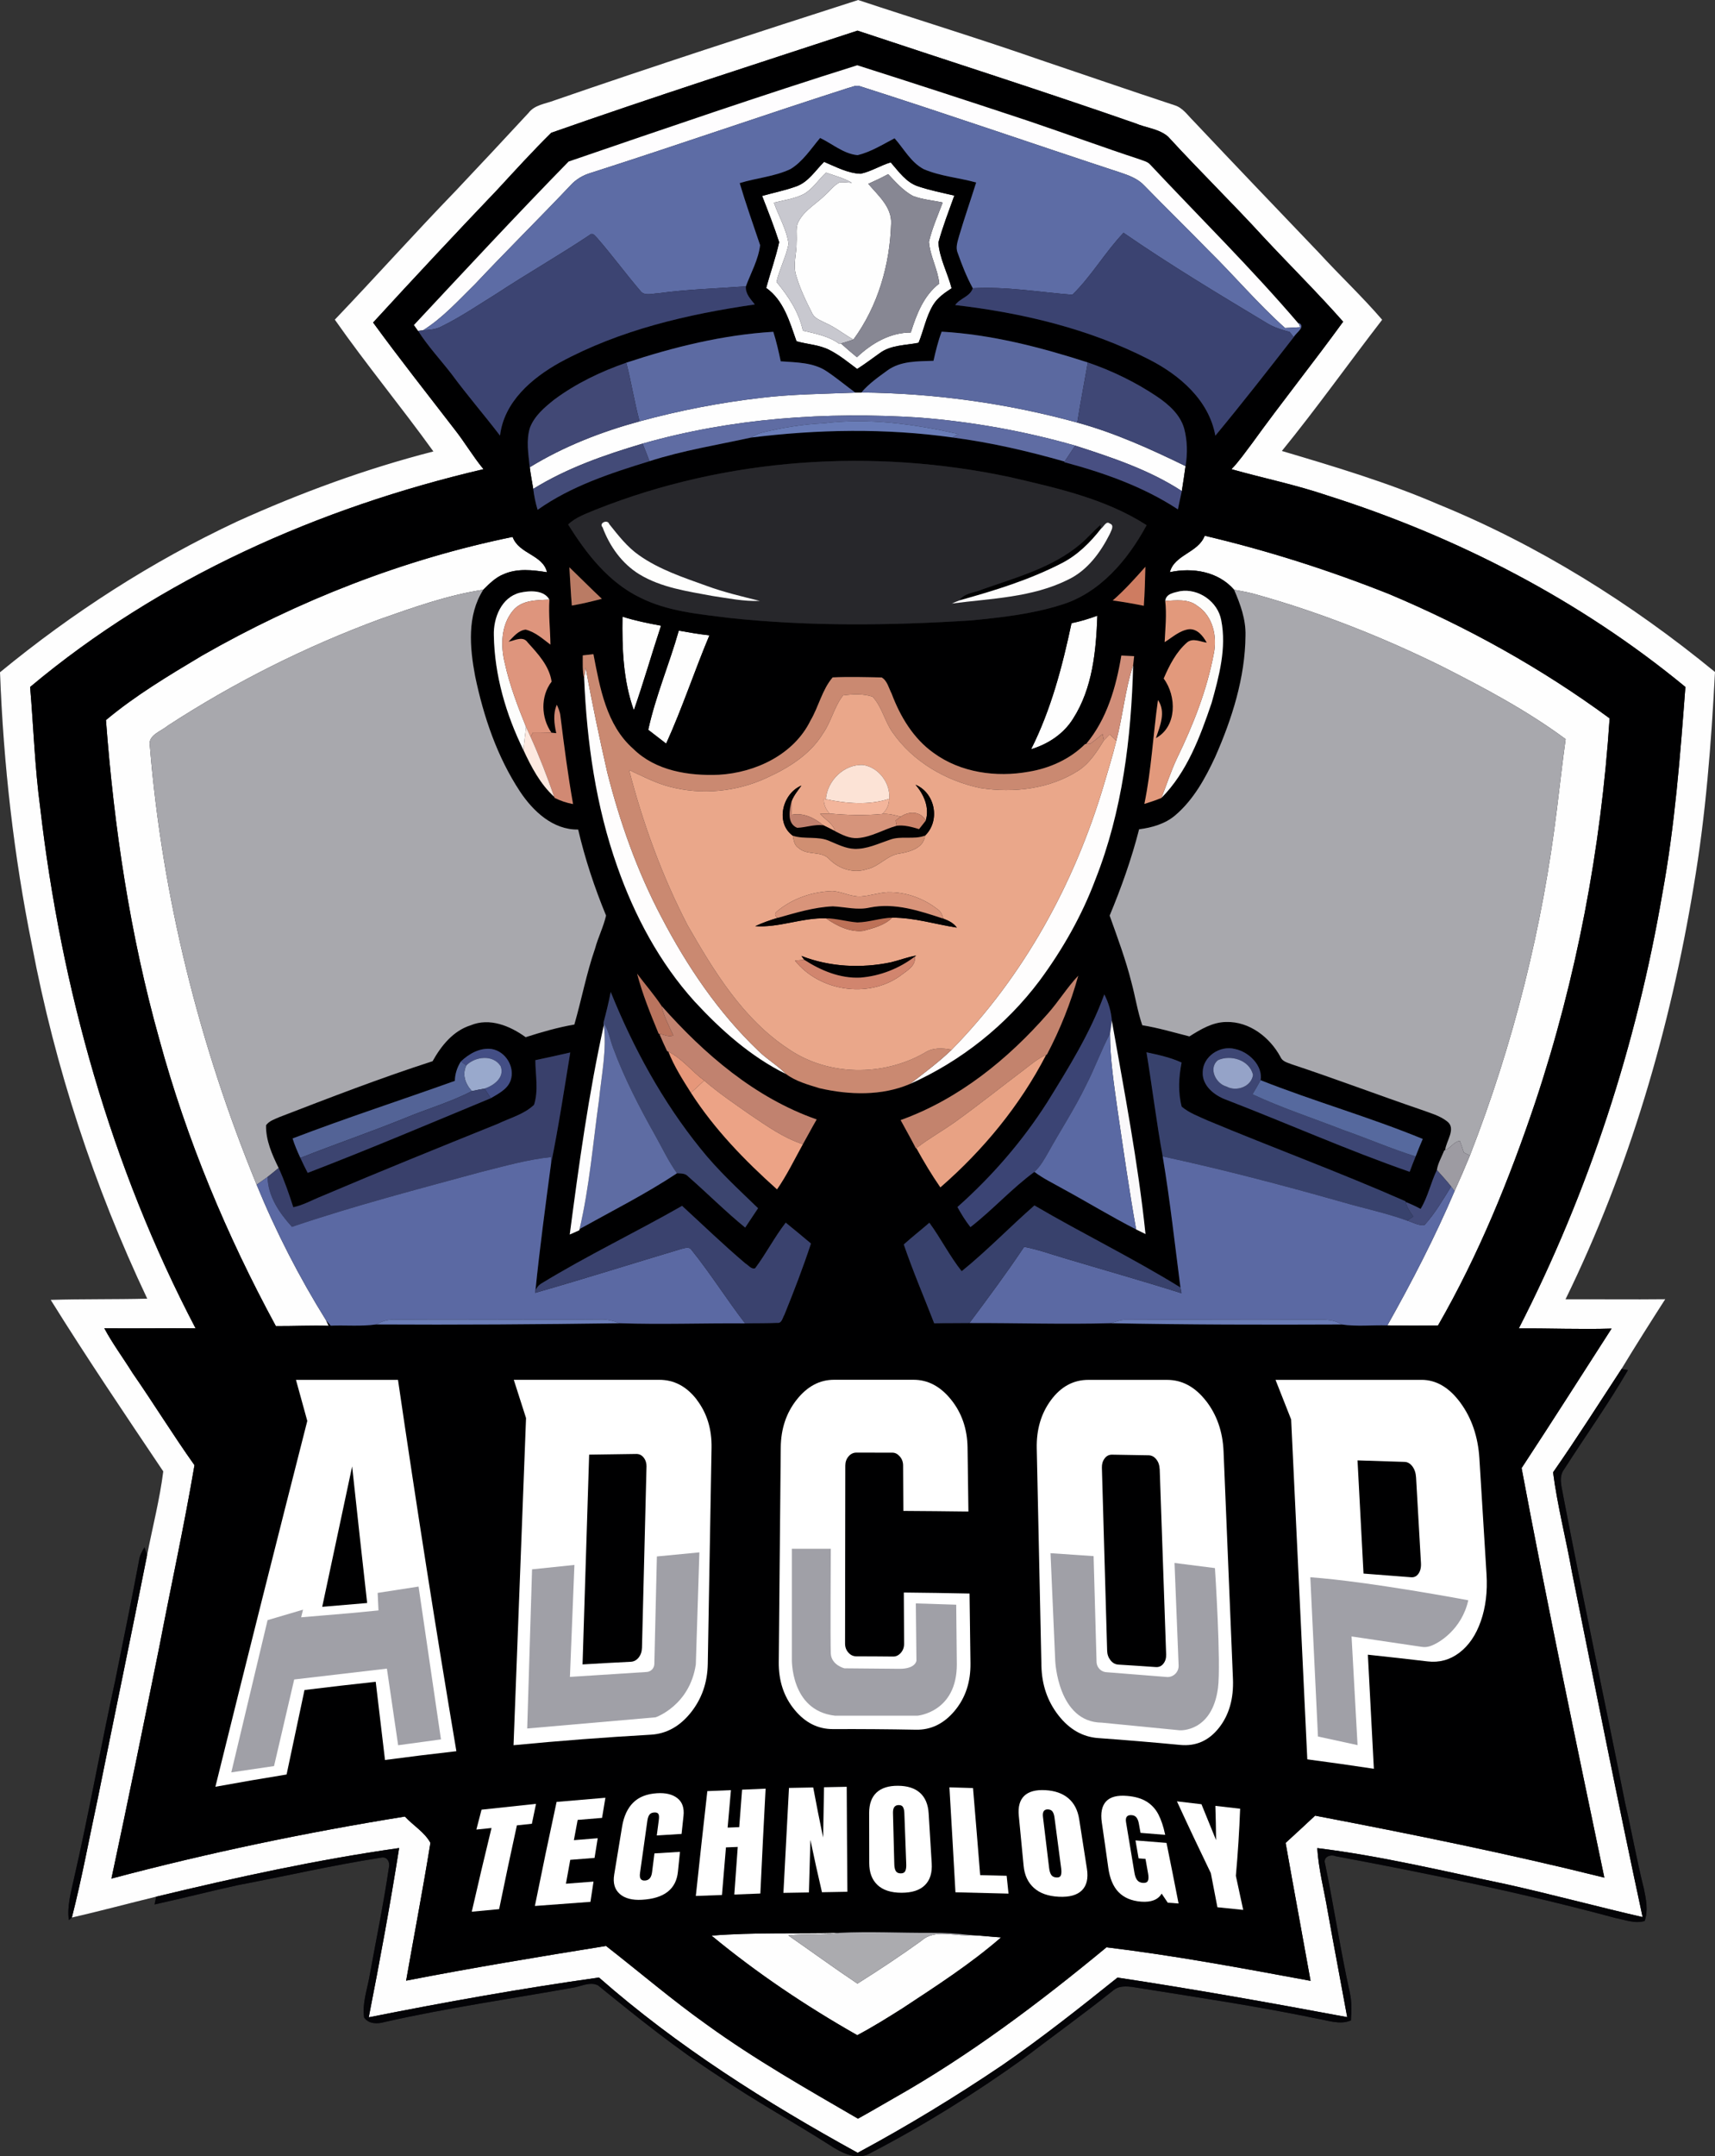 <?xml version="1.0" encoding="UTF-8"?><svg id="Layer_2" xmlns="http://www.w3.org/2000/svg" viewBox="0 0 558.38 701.64"><rect x="0" y="0" width="558.38" height="701.64" fill="#333333" stroke="none"/><defs><style>.cls-1{fill:#eaa78a;}.cls-2{fill:#fde9e0;}.cls-3{fill:#3f4775;}.cls-4{fill:#fdfdfe;}.cls-5{fill:#fefdfd;}.cls-6{fill:#6a7cb6;}.cls-7{fill:#9d9ba2;}.cls-8{fill:#fdfdfb;}.cls-9{fill:#95a3c8;}.cls-10{fill:#c1826f;}.cls-11{fill:#e2997c;}.cls-12{fill:#d18973;}.cls-13{fill:#3a426e;}.cls-14{fill:#bd7157;}.cls-15{fill:#d1856e;}.cls-16{fill:#ca8971;}.cls-17{fill:#5f6ca3;}.cls-18{fill:#5e6ca3;}.cls-19{fill:#5d6ca5;}.cls-20{fill:#fefefd;}.cls-21{fill:#434e85;}.cls-22{fill:#030306;}.cls-23{fill:#fce3d6;}.cls-24{fill:#ce7c61;}.cls-25{fill:#697cb7;}.cls-26{fill:#3c4470;}.cls-27{fill:#414875;}.cls-28{fill:#000001;}.cls-29{fill:#5a69a3;}.cls-30{fill:#c8c8cf;}.cls-31{fill:#e8a284;}.cls-32{fill:#a8a8ad;}.cls-33{fill:#38416c;}.cls-34{fill:#fdfdfc;}.cls-35{fill:#3b4474;}.cls-36{fill:#020202;}.cls-37{fill:#f3b59b;}.cls-38{fill:#5b69a3;}.cls-39{fill:#d18e79;}.cls-40{fill:#56699e;}.cls-41{fill:#eca386;}.cls-42{fill:#fff;}.cls-43{fill:#d9947a;}.cls-44{fill:#faf9fb;}.cls-45{fill:#3b4371;}.cls-46{fill:#878793;}.cls-47{fill:#e6977a;}.cls-48{fill:#38426d;}.cls-49{fill:#5c6aa2;}.cls-50{fill:#ba745e;}.cls-51{fill:#536396;}.cls-52{fill:#fefefe;}.cls-53{fill:#3c4472;}.cls-54{fill:#99a9cc;}.cls-55{fill:#c3836d;}.cls-56{fill:#040407;}.cls-57{fill:#131319;}.cls-58{fill:#6b7db7;}.cls-59{fill:#d6947b;}.cls-60{fill:#434b7a;}.cls-61{fill:#a0a0a7;}.cls-62{fill:#c0816e;}.cls-63{fill:#ce866c;}.cls-64{fill:#de957d;}.cls-65{fill:#5b69a0;}.cls-66{fill:#fefdfe;}.cls-67{fill:#484f82;}.cls-68{fill:#ba7b64;}.cls-69{fill:#ababaf;}.cls-70{fill:#3c456f;}.cls-71{fill:#434b78;}.cls-72{fill:#3d4674;}.cls-73{fill:#d08f72;}.cls-74{fill:#39406b;}.cls-75{fill:#27272b;}</style></defs><g id="Layer_1-2"><path class="cls-57" d="M180.23,32.76c-2.82,1.05-6.18,1.38-8.13,3.95-7.85,8.47-15.72,16.91-23.66,25.3-13.36,13.8-26.17,28.11-39.43,42,10.25,14.63,21.66,28.4,32.09,42.88-21.97,5.63-43.33,13.48-63.98,22.83-27.67,12.97-53.53,29.63-77.12,49.03,1.12,29.82,4.47,59.59,10.41,88.85,7.52,39.72,20.21,78.44,37.52,114.97-10.48.26-20.96.08-31.43.39,11.76,18.9,24.24,37.34,36.65,55.82-1.15,9.17-3.51,18.2-5.27,27.29-.21-.65-.62-1.95-.82-2.6-.85,1.3-1.57,2.71-1.79,4.28-2.43,13.06-5.16,26.07-7.76,39.1-4.73,21.54-8.55,43.27-13.5,64.76-.94,4.32-2.2,8.7-1.6,13.17.25-.21.74-.61.99-.82,9.18-2.1,18.29-4.56,27.44-6.79-.13.63-.38,1.9-.51,2.53,8.96-1.98,17.87-4.24,26.83-6.23,15.67-2.96,31.23-6.57,46.98-9.01,2.04-.41,2.93,1.67,2.46,3.34-1.71,11.7-4.12,23.28-6.23,34.92-.76,4.54-2.49,9.07-1.83,13.74,1.49,2.21,4.4,2.16,6.7,1.49,20.18-4.56,40.67-7.48,61.02-11.12,2.76-.34,5.86-2.2,8.5-.76,12.73,10.35,25.56,20.65,39.35,29.57,11.62,7.97,24.02,14.7,35.9,22.28,3.98,2.63,9.19,5.4,13.81,2.46,17.19-8.95,33.69-19.25,49.43-30.55,9.65-7.35,19.5-14.44,28.99-21.99,1.89-1.76,4.55-1.59,6.93-1.22,19.98,3.21,40.03,6.13,59.85,10.27,3.56.59,7.28,2.06,10.82.54.22-3.01.32-6.06-.36-9.02-3.07-13.92-5.19-28.02-8.05-41.98-.75-2.16,1.74-3.18,3.44-2.43,30.51,5.7,60.94,11.97,90.91,20.06,3.14.59,6.52,2,9.7,1.02,1.19-3.35.46-7.06-.24-10.45-2.34-9.25-3.96-18.66-6.13-27.94-6.64-33.32-13.75-66.55-20.14-99.92-.44-2.88-1.65-6.11.31-8.71,6.91-10.76,14.34-21.19,20.77-32.25-.52-.09-1.58-.28-2.1-.37,4.62-7.64,9.41-15.17,14.23-22.69-10.82.12-21.64-.02-32.46.03,20.73-42.36,34.08-88.09,41.75-134.55,3.91-23,5.7-46.29,6.91-69.57-27.28-22.37-57.56-41.31-90.28-54.64-16.44-7.08-33.6-12.2-50.73-17.28,11.31-13.89,21.7-28.51,32.65-42.69-6.49-7.56-13.78-14.38-20.51-21.72-13.69-14.3-27.38-28.61-40.97-43.01-1.87-1.84-3.44-4.25-6.06-5.06-14.5-4.77-28.93-9.77-43.39-14.64-19.78-6.9-39.81-13.04-59.69-19.62-33.15,10.65-66.27,21.39-99.17,32.76h0Z"/><path class="cls-52" d="M180.23,32.76C213.13,21.39,246.25,10.65,279.4,0c19.88,6.58,39.91,12.72,59.69,19.62,14.46,4.87,28.89,9.87,43.39,14.64,2.62.81,4.19,3.22,6.06,5.06,13.59,14.4,27.28,28.71,40.97,43.01,6.73,7.34,14.02,14.16,20.51,21.72-10.95,14.18-21.34,28.8-32.65,42.69,17.13,5.08,34.29,10.2,50.73,17.28,32.72,13.33,63,32.27,90.28,54.64-1.21,23.28-3,46.57-6.91,69.57-7.67,46.46-21.02,92.19-41.75,134.55,10.82-.05,21.64.09,32.46-.03-4.82,7.52-9.61,15.05-14.23,22.69-7.38,11.25-14.58,22.61-22.29,33.64,1.4,10.89,4.22,21.65,6.15,32.5,7.56,37.43,14.96,74.89,23,112.23-14.78-3.4-29.42-7.36-44.22-10.66-20.49-4.28-40.91-9.24-61.71-11.79.42,6.88,2.22,13.56,3.36,20.33,2.05,11.57,4.29,23.11,6.39,34.67-24.86-4.64-49.77-9.09-74.78-12.87-12.25,9.82-24.59,19.57-37.51,28.5-15.22,10.27-30.92,19.82-47.09,28.52-29.74-16.35-58.67-34.59-84.23-57.04-25.11,3.53-50.09,8-74.96,12.95,3.59-18.3,6.99-36.65,9.89-55.08-26.64,3.78-52.96,9.52-79.11,15.83-9.15,2.23-18.26,4.69-27.44,6.79,3.28-12.82,5.66-25.87,8.45-38.81,5.31-26.37,10.81-52.7,16.03-79.08,1.76-9.09,4.12-18.12,5.27-27.29-12.41-18.48-24.89-36.92-36.65-55.82,10.47-.31,20.95-.13,31.43-.39-17.31-36.53-30-75.25-37.52-114.97-5.94-29.26-9.29-59.03-10.41-88.85,23.59-19.4,49.45-36.06,77.12-49.03,20.65-9.35,42.01-17.2,63.98-22.83-10.43-14.48-21.84-28.25-32.09-42.88,13.26-13.89,26.07-28.2,39.43-42,7.94-8.39,15.81-16.83,23.66-25.3,1.95-2.57,5.31-2.9,8.13-3.95M179.48,43.21c-6.01,5.92-11.7,12.18-17.43,18.38-13.67,14.32-27.2,28.77-40.57,43.36,8.58,11.77,17.61,23.19,26.5,34.73,3.32,4.2,6.02,8.86,9.44,12.99-53.53,12.5-105.29,35.4-147.61,70.87,1.11,13.05,1.52,26.16,3.27,39.16,6.81,58.85,23.04,116.95,50.6,169.53-9.9-.09-19.81.09-29.71-.01,2.7,5.04,6.14,9.65,9.16,14.51,6.87,9.91,13.2,20.2,20.19,30.03-3.35,19.73-7.65,39.29-11.42,58.95-5.1,25.21-10.23,50.42-15.62,75.57,31.48-8.37,63.39-15.01,95.55-20.19,2.67,2.89,6.43,5.1,8.31,8.56-2.42,14.99-5.29,29.89-7.91,44.84,21.62-4.2,43.35-7.79,65.09-11.29,10.94,8.53,21.49,17.57,32.81,25.61,15.67,11.34,32.51,20.89,49.21,30.59,3.9-2.15,7.74-4.41,11.6-6.62,24.73-13.95,47.47-31.09,69.32-49.14,22.29,2.69,44.37,6.83,66.44,10.91-2.68-14.97-5.47-29.91-8.12-44.88,3.22-2.94,6.41-5.89,9.6-8.87,31.53,6.03,63.01,12.4,94.17,20.17-9.26-44.37-18.58-88.72-26.94-133.26,9.89-15.05,19.55-30.25,29.3-45.4-10.07.31-20.14-.12-30.21-.05,22.75-44.39,38.33-92.34,46.74-141.48,4.08-22.22,5.8-44.76,7.5-67.25-34.26-28.24-74.41-48.95-116.66-62.33-10.2-3.47-20.77-5.61-31.13-8.53,2.51-2.59,4.54-5.58,6.73-8.44,9.64-13.36,19.95-26.22,29.63-39.55-8.28-9.39-17.2-18.19-25.74-27.35-10.2-11.15-21.03-21.71-31.25-32.86-2.94-2.57-7.17-2.85-10.68-4.35-30.01-10.47-60.3-20.11-90.45-30.15-33.29,10.93-66.66,21.62-99.71,33.24M268.31,52.67c3.82,1.6,7.63,3.69,11.86,3.87,3.45-.71,6.47-2.7,9.83-3.7,2.61,2.97,5.06,6.59,9.02,7.83,3.82,1.27,7.78,2.06,11.69,2.98-1.81,5.07-3.78,10.11-5.19,15.3.39,5.17,3.02,9.87,4.31,14.85-2.3,1.51-4.66,3.12-6.08,5.54-2.25,3.77-3.02,8.17-4.68,12.2-4.28.86-9.08.67-12.72,3.43-2.42,1.71-4.77,3.51-7.27,5.09-2.93-2.17-5.76-4.54-9.03-6.18-3.34-1.72-7.17-1.82-10.72-2.84-2.23-6.27-4.12-13.29-9.86-17.35,1.34-4.98,3.12-9.85,4.21-14.9-1.64-5.08-3.6-10.05-5.54-15.03,3.69-1.05,7.47-1.79,11.08-3.1,3.96-1.38,6.23-5.17,9.09-7.99M261.58,63.22c-3.01,1.48-6.38,1.93-9.6,2.73,1.56,4.47,4.15,8.7,4.77,13.44-.86,4.24-2.95,8.13-3.94,12.35,3.88,4.65,7.31,9.85,8.61,15.86,4.11.96,8.4,1.74,11.88,4.32l.51-.15c1.7,1.52,3.41,3.03,5.19,4.47,4.81-4.51,10.75-8.03,17.54-8.04,1.85-5.9,4.19-12.03,9.27-15.93-.47-4.68-2.98-8.89-3.36-13.57,1.03-4.41,2.89-8.58,4.48-12.8-3.24-.71-6.62-.96-9.72-2.14-3.17-1.75-5.6-4.49-8.03-7.09-2.12,1.13-4.28,2.18-6.48,3.15,3.18,3.76,7.69,7.54,7.43,12.93-.39,13.39-4.29,26.87-12.27,37.75-3.08-1.71-5.82-3.97-9.05-5.4-1.64-.86-3.67-1.46-4.45-3.31-1.99-3.88-3.87-7.86-5.12-12.04-1.17-3.61.19-7.33.11-11,.17-2.31-.46-4.86.8-6.96,2-3.57,5.75-5.54,8.56-8.37,1.56-1.37,2.84-3.17,4.72-4.12,1.31-.07,2.61.12,3.93.19-2.61-1.56-5.58-2.32-8.42-3.31-2.51,2.29-4.32,5.39-7.36,7.04M247.7,129.47c10.22-1.24,20.52-1.29,30.79-1.71.49-.01,1.46-.03,1.95-.04,23.73.22,47.42,3.5,70.3,9.78,12.25,3.34,23.86,8.62,35.25,14.16-.37,2.71-.77,5.42-1.21,8.13-10.59-6.91-22.75-10.94-34.71-14.79-16.6-4.76-33.7-7.8-50.91-9.14-30.16-1.91-60.8.16-89.94,8.49-12.32,3.66-24.62,7.93-35.6,14.73-.39-2.35-.85-4.69-1.14-7.04,11.07-6.78,23.26-11.53,35.75-14.93,12.94-3.53,26.15-6.1,39.47-7.64M65.72,213.37c31.45-17.99,65.66-31.39,101.18-38.66,2.04,5.6,9.85,5.75,11.2,11.49-4.64-.73-9.62-1.33-14.06.62-2.67,1.03-4.7,3.11-6.69,5.07-11.53,1.74-22.61,5.7-33.57,9.55-24.28,8.95-47.54,20.63-69.23,34.74-2.15,1.84-6.47,3.01-5.76,6.53,4.01,49.03,16.1,97.3,34.77,142.78,6.27,15.32,13.87,30.11,22.62,44.15.21.45.64,1.33.85,1.77-5.74-.17-11.48.11-17.22.08-16.04-29.54-29.08-60.77-37.92-93.23-9.52-33.9-14.75-68.88-17.39-103.95,9.64-8.06,20.47-14.51,31.22-20.94M392.23,174.33c20.45,4.8,40.51,11.21,60.03,18.97,25.37,10.67,49.63,24.13,71.81,40.45-2.8,42.44-10.76,84.56-24.21,124.92-8.43,25.05-18.45,49.68-31.66,72.63-5.5.06-11,.06-16.49-.02,7.99-14.2,15.48-28.69,21.87-43.69,1.74-3.83,3.41-7.69,5-11.58,14.17-36.33,23.71-74.46,28.38-113.17.94-7.44,1.74-14.9,2.79-22.33-12.63-9.35-26.61-16.75-40.6-23.84-18.96-9.32-38.68-17.14-59.02-22.91-2.72-.85-5.52-1.37-8.32-1.85-5.17-5.95-13.5-7.33-20.92-5.73,1.49-5.72,9.27-6.3,11.34-11.85M202.67,200.66c4.1,1.31,8.32,2.16,12.55,2.94-3.03,9.14-5.67,18.42-8.85,27.51-3.5-9.72-3.86-20.23-3.7-30.45M348.87,202.79c2.87-.57,5.66-1.45,8.41-2.44-.41,11.47-1.55,23.61-7.9,33.51-3.08,4.96-8.14,8.27-13.66,9.93,6.49-12.89,10.17-26.95,13.15-41M211.06,237.47c2.41-11.01,6.88-21.44,9.95-32.27,3.3.6,6.61,1.17,9.96,1.54-4.9,11.66-8.84,23.7-14.08,35.22-1.95-1.49-3.88-3-5.83-4.49M231.67,629.84c13.91-1.12,27.86-.56,41.8-.91-5.58.84-11.22.26-16.81.84,7.52,5.21,14.9,10.61,22.51,15.69,7.07-4.44,14.04-9.06,20.82-13.94,4.46-3.99,10.76-1.34,16.12-1.85,3.28.13,6.54.54,9.83.75-9.97,8.67-21.1,15.82-32.1,23.07-4.82,3.05-9.67,6.07-14.72,8.75-16.68-9.47-32.66-20.17-47.45-32.4h0Z"/><path class="cls-28" d="M179.48,43.21c33.05-11.62,66.42-22.31,99.71-33.24,30.15,10.04,60.44,19.68,90.45,30.15,3.51,1.5,7.74,1.78,10.68,4.35,10.22,11.15,21.05,21.71,31.25,32.86,8.54,9.16,17.46,17.96,25.74,27.35-9.68,13.33-19.99,26.19-29.63,39.55-2.19,2.86-4.22,5.85-6.73,8.44,10.36,2.92,20.93,5.06,31.13,8.53,42.25,13.38,82.4,34.09,116.66,62.33-1.7,22.49-3.42,45.03-7.5,67.25-8.41,49.14-23.99,97.09-46.74,141.48,10.07-.07,20.14.36,30.21.05-9.75,15.15-19.41,30.35-29.3,45.4,8.36,44.54,17.68,88.89,26.94,133.26-31.16-7.77-62.64-14.14-94.17-20.17-3.19,2.98-6.38,5.93-9.6,8.87,2.65,14.97,5.44,29.91,8.12,44.88-22.07-4.08-44.15-8.22-66.44-10.91-21.85,18.05-44.59,35.19-69.32,49.14-3.86,2.21-7.7,4.47-11.6,6.62-16.7-9.7-33.54-19.25-49.21-30.59-11.32-8.04-21.87-17.08-32.81-25.61-21.74,3.5-43.47,7.09-65.09,11.29,2.62-14.95,5.49-29.85,7.91-44.84-1.88-3.46-5.64-5.67-8.31-8.56-32.16,5.18-64.07,11.82-95.55,20.19,5.39-25.15,10.52-50.36,15.62-75.57,3.77-19.66,8.07-39.22,11.42-58.95-6.99-9.83-13.32-20.12-20.19-30.03-3.02-4.86-6.46-9.47-9.16-14.51,9.9.1,19.81-.08,29.71.01-27.56-52.58-43.79-110.68-50.6-169.53-1.75-13-2.16-26.11-3.27-39.16,42.32-35.47,94.08-58.37,147.61-70.87-3.42-4.13-6.12-8.79-9.44-12.99-8.89-11.54-17.92-22.96-26.5-34.73,13.37-14.59,26.9-29.04,40.57-43.36,5.73-6.2,11.42-12.46,17.43-18.38M185.13,52.57c-17.07,17.46-33.69,35.36-50.36,53.2.34.47,1.01,1.41,1.35,1.89,3.21,5.02,7.29,9.39,10.93,14.09,5.03,6.84,10.6,13.26,15.75,20,1.31-11.02,10.37-18.72,19.49-23.8,19.58-10.62,41.58-15.71,63.47-18.88-1.37-1.75-3.13-3.49-2.91-5.9,1.64-4.42,4.08-8.69,4.63-13.4-2.26-6.71-4.63-13.4-6.65-20.19,5.46-1.69,11.32-2.1,16.53-4.56,4.05-2.45,6.66-6.59,9.66-10.13,4.01,1.92,7.65,5.17,12.21,5.6,4.31-1.05,8.12-3.46,12.03-5.49,3.05,3.42,5.3,7.83,9.49,10.04,5.43,2.33,11.42,2.77,17.08,4.34-1.82,5.78-3.81,11.5-5.53,17.3-.46,1.8-1.27,3.74-.5,5.58,1.38,3.94,2.92,7.86,4.93,11.53-.9,2.77-4.18,3.22-5.73,5.47,21.75,2.53,43.53,7.67,63.1,17.7,9.97,5.07,19.53,13.26,21.6,24.81,8.72-10.51,17.13-21.3,25.52-32.07.75-1.51,4.12-3.33,1.56-4.71l.2.54c-15.41-18.06-32.35-34.74-48.57-52.04-.82-.9-2.07-1.13-3.13-1.56-12.27-4.04-24.4-8.5-36.63-12.63-18.47-6.13-36.98-12.16-55.53-18.06-31.51,9.88-62.78,20.64-93.99,31.33M268.31,52.67c-2.86,2.82-5.13,6.61-9.09,7.99-3.61,1.31-7.39,2.05-11.08,3.1,1.94,4.98,3.9,9.95,5.54,15.03-1.09,5.05-2.87,9.92-4.21,14.9,5.74,4.06,7.63,11.08,9.86,17.35,3.55,1.02,7.38,1.12,10.72,2.84,3.27,1.64,6.1,4.01,9.03,6.18,2.5-1.58,4.85-3.38,7.27-5.09,3.64-2.76,8.44-2.57,12.72-3.43,1.66-4.03,2.43-8.43,4.68-12.2,1.42-2.42,3.78-4.03,6.08-5.54-1.29-4.98-3.92-9.68-4.31-14.85,1.41-5.19,3.38-10.23,5.19-15.3-3.91-.92-7.87-1.71-11.69-2.98-3.96-1.24-6.41-4.86-9.02-7.83-3.36,1-6.38,2.99-9.83,3.7-4.23-.18-8.04-2.27-11.86-3.87M203.91,118.02c-8.31,2.89-16.35,6.74-23.43,11.99-3.14,2.5-6.41,5.25-7.91,9.09-1.35,4.2-.51,8.66-.09,12.94.29,2.35.75,4.69,1.14,7.04.27,2.3.75,4.58,1.42,6.81,10.92-7.73,23.77-11.92,36.42-15.82,10.78-3.49,22.03-5.26,33.03-7.68,21.74-2.71,43.89-3.09,65.63-.04,12.36,1.61,24.52,4.43,36.5,7.84l-.13.19c12.92,3.46,25.79,7.98,37.02,15.37.41-1.99.82-3.98,1.27-5.96.44-2.71.84-5.42,1.21-8.13.68-4.04.61-8.24-.44-12.21-1.3-4.59-5.08-7.87-8.88-10.44-6.96-4.67-14.57-8.35-22.49-11.07-15.45-4.97-31.34-9.09-47.59-10.02-1.16,3.08-1.93,6.28-2.66,9.49-5.09.18-10.67-.02-14.99,3.12-3,2.18-6.09,4.35-8.5,7.19-.49,0-1.46.03-1.95.04-3.13-2.29-6.1-4.79-9.33-6.94-4.4-2.95-9.9-2.87-14.97-3.25-.68-3.23-1.41-6.46-2.41-9.61-16.33.99-32.37,4.93-47.87,10.06M194.12,165.77c-3.17,1.37-6.6,2.44-9.14,4.89,5.89,9.48,13.15,18.82,23.42,23.79,8.93,4.49,19.06,5.36,28.82,6.6,26.18,2.82,52.63,2.5,78.87.84,9.79-.96,19.68-2.04,29.11-4.98,12.8-3.75,22.01-14.68,28.12-26.02-13.39-8.62-29.2-12.08-44.5-15.64-44.65-9.49-92.17-6.34-134.7,10.52M65.72,213.37c-10.75,6.43-21.58,12.88-31.22,20.94,2.64,35.07,7.87,70.05,17.39,103.95,8.84,32.46,21.88,63.69,37.92,93.23,5.74.03,11.48-.25,17.22-.08-.21-.44-.64-1.32-.85-1.77.37.43,1.12,1.29,1.49,1.72,4.91-.19,9.92.29,14.78-.39,26.43.15,52.9-.03,79.33-.4,13.57.46,27.22-.06,40.82.05,3.48-.08,6.97,0,10.46-.17,1.51.23,1.74-1.7,2.33-2.63,3.1-7.65,6.07-15.35,8.65-23.19-2.71-2.31-5.47-4.54-8.22-6.79-3.66,4.72-6.38,10.07-9.95,14.84-1.27.43-2.18-.99-3.15-1.54-7.1-6.01-13.79-12.47-20.64-18.76-15.22,8.68-31.06,16.24-46.02,25.38-.79.54-1.37,1.27-1.73,2.18,1.39-13.75,3.24-27.45,5.06-41.14,2.46-12.04,4.29-24.21,6.28-36.33-3.78.85-7.56,1.72-11.36,2.5,0,4.81,1.09,9.89-.44,14.54-3.25,3.1-7.8,4.25-11.76,6.16-19.17,7.73-38.34,15.48-57.37,23.57-3.07,1.22-5.98,2.91-9.25,3.59-1.4-4.33-2.86-8.65-4.77-12.78-2.13-4.33-4.2-8.99-4.1-13.9,1.01-1.43,2.78-1.95,4.3-2.64,16.52-6.37,33.05-12.77,49.92-18.2,2.82-5.03,6.67-9.87,12.38-11.68,6.18-2.59,12.86.19,17.93,3.86,5.2-1.66,10.46-3.19,15.85-4.11,2.36-8.19,3.93-16.61,6.73-24.69.99-3.66,2.75-7.09,3.59-10.77-3.74-9.07-6.85-18.42-9.08-27.98-8.19.12-14.65-5.94-18.91-12.34-7.48-11.33-11.9-24.42-14.65-37.64-1.74-9.31-2.68-19.69,2.67-28.07,1.99-1.96,4.02-4.04,6.69-5.07,4.44-1.95,9.42-1.35,14.06-.62-1.35-5.74-9.16-5.89-11.2-11.49-35.52,7.27-69.73,20.67-101.18,38.66M392.23,174.33c-2.07,5.55-9.85,6.13-11.34,11.85,7.42-1.6,15.75-.22,20.92,5.73,2.05,4.71,3.84,9.63,3.71,14.86-.11,13.72-4.37,27.07-9.86,39.53-3.23,6.95-7.06,13.92-12.97,18.96-3.29,2.83-7.58,4.04-11.81,4.59-2.45,9.59-5.78,18.94-9.59,28.08,2.55,7.15,5.22,14.28,7.08,21.66,1.26,4.65,1.98,9.44,3.54,14.01,5.19.85,10.25,2.34,15.35,3.64,3.65-2.29,7.54-4.67,12.01-4.69,7.49-.21,14.18,4.97,17.62,11.35.62,1.51,2.27,1.86,3.64,2.4,14.17,4.7,28.13,9.99,42.26,14.82,2.82,1.04,5.83,1.83,8.26,3.68,3.26,2.34-.2,6.41-.52,9.4l-.32.18c-.82,2.08-2.09,4.23-2.38,6.35-2.02,4.11-2.89,8.71-5.3,12.64-1.59-.85-3.21-1.61-4.86-2.26l-.08-.23c-21.2-9.34-42.97-17.32-64.34-26.25-2.92-1.34-6.04-2.44-8.51-4.53-1.23-4.65-.96-9.66-.03-14.35-3.63-1.66-7.55-2.52-11.43-3.34,1.86,11.28,3.23,22.64,5.28,33.88,2.38,14.15,3.93,28.43,5.78,42.65-15.47-9.56-31.87-17.51-47.55-26.7-8.01,7.01-15.41,14.72-23.68,21.41-3.94-4.96-6.78-10.68-10.52-15.78-2.75,2.39-5.63,4.63-8.33,7.07,2.96,8.68,6.59,17.11,9.9,25.66,3.82-.08,7.64-.03,11.47-.09,15.31-.04,30.66.46,45.94.05,25.07.5,50.18.53,75.25.42,4.87.72,9.94.15,14.89.3,5.49.08,10.99.08,16.49.02,13.21-22.95,23.23-47.58,31.66-72.63,13.45-40.36,21.41-82.48,24.21-124.92-22.18-16.32-46.44-29.78-71.81-40.45-19.52-7.76-39.58-14.17-60.03-18.97M185.38,184.59c.26,4.15.45,8.31.8,12.46,3.29-.57,6.54-1.35,9.77-2.2-3.58-3.36-7.03-6.86-10.57-10.26M362.29,195.39c3.39.45,6.76,1.05,10.12,1.73.31-4.22.4-8.46.51-12.69-3.38,3.81-6.78,7.61-10.63,10.96M169.28,192.86c-6.03,1.49-8.67,8.2-8.49,13.88.22,12.98,3.94,25.76,9.66,37.37,2.55,5.48,5.47,11.05,10,15.18l.11.32c1.89.97,3.91,1.64,6.02,2.03-1.69-9.55-2.95-19.16-4.13-28.78-.14-1.25-.66-2.4-1.15-3.53-1.31,2.93-.85,6.21-.19,9.24-.39-.04-1.17-.12-1.56-.15-3.4-4.83-3.63-11.88.04-16.62-.73-5.11-4.45-9.06-7.77-12.73-1.55-2.28-4.16-.64-6.24-.28,1.58-1.58,3.19-3.68,5.56-3.92,3.11.76,5.56,3,8.07,4.88-.05-4.88-.65-9.75-.33-14.63-1.78-3.22-6.47-2.97-9.6-2.26M379.38,195.52c.52,4.47.03,8.96-.19,13.43,2.51-1.56,4.87-3.8,7.92-4.2,2.77-.19,4.59,2.23,5.79,4.37-2.06-.28-4.47-1.6-6.36-.11-3.59,3.11-5.82,7.48-7.66,11.79,4.26,5.7,4.37,15.62-2.53,19.38,1.33-3.95,3.33-8.5.67-12.39-1.59,11.25-2.12,22.66-4.43,33.8,1.87-.58,3.74-1.19,5.55-1.95,8.36-8.41,12.58-19.86,16.33-30.86,2.44-8.7,4.94-17.94,3.14-26.99-1.12-6.02-7.35-10.41-13.39-9.43-1.88.48-4.57.76-4.84,3.16M202.67,200.66c-.16,10.22.2,20.73,3.7,30.45,3.18-9.09,5.82-18.37,8.85-27.51-4.23-.78-8.45-1.63-12.55-2.94M348.87,202.79c-2.98,14.05-6.66,28.11-13.15,41,5.52-1.66,10.58-4.97,13.66-9.93,6.35-9.9,7.49-22.04,7.9-33.51-2.75.99-5.54,1.87-8.41,2.44M211.06,237.47c1.95,1.49,3.88,3,5.83,4.49,5.24-11.52,9.18-23.56,14.08-35.22-3.35-.37-6.66-.94-9.96-1.54-3.07,10.83-7.54,21.26-9.95,32.27M189.74,213.26c.02,2.49-.16,5.03.45,7.47.88,20.76,3.82,41.61,10.79,61.26,5.61,15.97,13.74,31.23,25.13,43.85,8.62,9.34,18.37,18.03,29.85,23.67,3.18,2.38,7.19,3.45,10.96,4.61,9.61,2.2,20.2,2.53,29.38-1.42,16.58-7.39,31.26-19.06,42.16-33.58,7.48-10.12,13.78-21.17,18.2-32.97,8.76-22.14,11.68-46.11,12.28-69.76.08-.72.24-2.16.32-2.88-1.4-.07-2.79-.14-4.17-.2-1.7,10.24-4.68,20.68-11.47,28.78l-.33.03c-4.91,4.9-11.53,7.87-18.33,8.99-10.59,1.91-22.19.32-31.01-6.13-6.58-4.68-10.86-11.85-13.65-19.29-.94-1.79-1.4-4.18-3.23-5.25-5.31-.11-10.66-.27-15.97-.02-3.43,3.99-4.54,9.51-7.21,14.03-5.42,11.08-17.9,16.96-29.79,17.65-9.82.42-20.65-1.25-27.93-8.45-8.78-7.72-10.85-19.9-12.96-30.79-1.16.13-2.32.26-3.47.4M214.44,336.34l.24.06c.8,1.89,1.62,3.77,2.53,5.63l.4.18c1.88,4.75,4.63,9.08,7.36,13.38,7.64,11.87,17.54,22.06,28.02,31.43,3.23-4.65,5.68-9.77,8.42-14.7,1.52-2.68,2.94-5.41,4.49-8.06-20.08-7.02-36.63-21.27-50.53-36.98-2.4-3.64-5.33-6.95-7.94-10.46,1.74,6.7,4.38,13.13,7.01,19.52M341.21,329.77c-13.09,14.96-29.09,27.91-47.98,34.7,1.67,3.07,3.39,6.11,4.99,9.22l.13-.09c2.41,4.37,4.97,8.66,7.82,12.77,13.96-12.13,25.93-26.66,34.43-43.11l.27-.13c4.29-8.15,7.74-16.76,10.19-25.64-3.62,3.82-6.36,8.35-9.85,12.28M196.5,332.72l.1.85c-4.97,22.48-8.1,45.33-11.1,68.14.78-.35,2.33-1.04,3.11-1.39l.09-.4c10.63-5.92,21.58-11.43,31.73-18.15,1.26.1,2.69-.04,3.61,1.04,6.26,5.47,12.13,11.38,18.58,16.64,1.41-2.09,2.82-4.19,4.2-6.3-6.47-6.25-13.13-12.35-18.74-19.4-12.38-15.31-21.89-32.77-29.24-50.98-.64,3.35-1.46,6.65-2.34,9.95M359.54,323.57c-4.53,12.51-11.6,23.84-18.57,35.1-8.08,12.67-18.01,24.12-29.24,34.09,1.25,2.28,2.62,4.49,4.23,6.54,7.26-5.63,13.43-12.55,20.83-17.98,2.89,2.21,6.2,3.75,9.35,5.55,7.96,4.33,15.7,9.06,23.77,13.18.76.38,2.28,1.13,3.05,1.5-2.43-23.32-6.91-46.39-10.97-69.47-.21-2.95-1.09-5.9-2.45-8.51M150.04,345.41c-1.21,1.91-1.9,4.04-1.95,6.3-17.59,6.3-35.38,12.05-52.83,18.74.67,2.17,1.58,4.27,2.54,6.33.75,1.64,1.54,3.26,2.38,4.86,20.03-7.69,39.79-16.08,59.62-24.29,2.43-1.46,5.35-2.85,6.42-5.68,1.58-4.38-1.59-9.61-6.17-10.33-3.79-.49-7.36,1.53-10.01,4.07M391.59,348.83c-.24,4.42,3.76,7.59,7.53,8.98,19.99,7.71,39.62,16.45,59.85,23.49.61-1.69,1.27-3.35,1.94-5,.73-1.92,1.51-3.81,2.32-5.69-17.3-7.13-35.38-12.22-52.78-19.11.77-4.78-3.88-9.28-8.39-10.17-4.81-1.25-10.38,2.37-10.47,7.5M231.67,629.84c14.79,12.23,30.77,22.93,47.45,32.4,5.05-2.68,9.9-5.7,14.72-8.75,11-7.25,22.13-14.4,32.1-23.07-3.29-.21-6.55-.62-9.83-.75-4.34-.48-8.71-.76-13.07-.74-9.85.06-19.72-.47-29.57,0-13.94.35-27.89-.21-41.8.91M351.61,177.16c2.39-1.97,4.37-4.39,6.74-6.39l.09,1.3c-3.5,4.48-7.63,8.58-12.73,11.18-10.57,5.46-21.98,8.95-33.4,12.13,1.65-2.47,5.08-2.5,7.61-3.63,10.94-3.85,22.62-7,31.69-14.59"/><path class="cls-66" d="M185.13,52.57c31.21-10.69,62.48-21.45,93.99-31.33,18.55,5.9,37.06,11.93,55.53,18.06,12.23,4.13,24.36,8.59,36.63,12.63,1.06.43,2.31.66,3.13,1.56,16.22,17.3,33.16,33.98,48.57,52.04l.35.94c-1.66.08-3.29.17-4.93.26-8.85-7.9-16.48-16.98-24.93-25.27-6.9-7.1-14.02-13.99-20.91-21.09-2.09-2.24-5.01-3.3-7.83-4.24-28.28-9.29-56.4-19.04-84.75-28.08-1.33-.45-2.64.31-3.9.6-27.94,8.96-55.64,18.62-83.59,27.56-2.58.74-4.96,2.11-6.76,4.12-10.22,10.78-20.79,21.21-30.97,32.03-5.42,5.3-10.55,11.07-17.03,15.12-.4.05-1.21.13-1.61.18-.34-.48-1.01-1.42-1.35-1.89,16.67-17.84,33.29-35.74,50.36-53.2h0Z"/><path class="cls-19" d="M276.08,28.65c1.26-.29,2.57-1.05,3.9-.6,28.35,9.04,56.47,18.79,84.75,28.08,2.82.94,5.74,2,7.83,4.24,6.89,7.1,14.01,13.99,20.91,21.09,8.45,8.29,16.08,17.37,24.93,25.27,1.64-.09,3.27-.18,4.93-.26l-.35-.94-.2-.54c2.56,1.38-.81,3.2-1.56,4.71-.33-.42-.99-1.27-1.33-1.69-2.47-.68-4.96-1.41-7.17-2.73-15.83-9.52-31.7-19.03-46.91-29.53-6.02,6.32-10.44,14.1-16.67,20.17-10.78-.86-21.56-2.74-32.41-2.13-2.01-3.67-3.55-7.59-4.93-11.53-.77-1.84.04-3.78.5-5.58,1.72-5.8,3.71-11.52,5.53-17.3-5.66-1.57-11.65-2.01-17.08-4.34-4.19-2.21-6.44-6.62-9.49-10.04-3.91,2.03-7.72,4.44-12.03,5.49-4.56-.43-8.2-3.68-12.21-5.6-3,3.54-5.61,7.68-9.66,10.13-5.21,2.46-11.07,2.87-16.53,4.56,2.02,6.79,4.39,13.48,6.65,20.19-.55,4.71-2.99,8.98-4.63,13.4-9.56.72-19.17.96-28.68,2.29-1.92.05-4.45,1-5.76-.92-4.79-5.59-9.14-11.56-13.99-17.11-.67-.61-1.41-1.93-2.41-.99-9.89,6.61-20.25,12.49-30.2,19.03-5.97,3.69-11.79,7.67-18.1,10.77-1.84,1-3.95,1.08-5.98,1.24,6.48-4.05,11.61-9.82,17.03-15.12,10.18-10.82,20.75-21.25,30.97-32.03,1.8-2.01,4.18-3.38,6.76-4.12,27.95-8.94,55.65-18.6,83.59-27.56h0Z"/><path class="cls-30" d="M261.58,63.22c3.04-1.65,4.85-4.75,7.36-7.04,2.84.99,5.81,1.75,8.42,3.31-1.32-.07-2.62-.26-3.93-.19-1.88.95-3.16,2.75-4.72,4.12-2.81,2.83-6.56,4.8-8.56,8.37-1.26,2.1-.63,4.65-.8,6.96.08,3.67-1.28,7.39-.11,11,1.25,4.18,3.13,8.16,5.12,12.04.78,1.85,2.81,2.45,4.45,3.31,3.23,1.43,5.97,3.69,9.05,5.4-1.33.49-2.7.86-4.05,1.27l-.51.15c-3.48-2.58-7.77-3.36-11.88-4.32-1.3-6.01-4.73-11.21-8.61-15.86.99-4.22,3.08-8.11,3.94-12.35-.62-4.74-3.21-8.97-4.77-13.44,3.22-.8,6.59-1.25,9.6-2.73h0Z"/><path class="cls-46" d="M282.7,59.82c2.2-.97,4.36-2.02,6.48-3.15,2.43,2.6,4.86,5.34,8.03,7.09,3.1,1.18,6.48,1.43,9.72,2.14-1.59,4.22-3.45,8.39-4.48,12.8.38,4.68,2.89,8.89,3.36,13.57-5.08,3.9-7.42,10.03-9.27,15.93-6.79.01-12.73,3.53-17.54,8.04-1.78-1.44-3.49-2.95-5.19-4.47,1.35-.41,2.72-.78,4.05-1.27,7.98-10.88,11.88-24.36,12.27-37.75.26-5.39-4.25-9.17-7.43-12.93h0Z"/><path class="cls-53" d="M192.01,76.44c1-.94,1.74.38,2.41.99,4.85,5.55,9.2,11.52,13.99,17.11,1.31,1.92,3.84.97,5.76.92,9.51-1.33,19.12-1.57,28.68-2.29-.22,2.41,1.54,4.15,2.91,5.9-21.89,3.17-43.89,8.26-63.47,18.88-9.12,5.08-18.18,12.78-19.49,23.8-5.15-6.74-10.72-13.16-15.75-20-3.64-4.7-7.72-9.07-10.93-14.09.4-.05,1.21-.13,1.61-.18,2.03-.16,4.14-.24,5.98-1.24,6.31-3.1,12.13-7.08,18.1-10.77,9.95-6.54,20.31-12.42,30.2-19.03h0Z"/><path class="cls-45" d="M349.14,95.92c6.23-6.07,10.65-13.85,16.67-20.17,15.21,10.5,31.08,20.01,46.91,29.53,2.21,1.32,4.7,2.05,7.17,2.73.34.42,1,1.27,1.33,1.69-8.39,10.77-16.8,21.56-25.52,32.07-2.07-11.55-11.63-19.74-21.6-24.81-19.57-10.03-41.35-15.17-63.1-17.7,1.55-2.25,4.83-2.7,5.73-5.47,10.85-.61,21.63,1.27,32.41,2.13h0Z"/><path class="cls-49" d="M203.91,118.02c15.5-5.13,31.54-9.07,47.87-10.06,1,3.15,1.73,6.38,2.41,9.61,5.07.38,10.57.3,14.97,3.25,3.23,2.15,6.2,4.65,9.33,6.94-10.27.42-20.57.47-30.79,1.71-13.32,1.54-26.53,4.11-39.47,7.64-1.69-6.31-2.68-12.78-4.32-19.09h0Z"/><path class="cls-65" d="M306.59,107.92c16.25.93,32.14,5.05,47.59,10.02-1.14,6.52-2.4,13.02-3.44,19.56-22.88-6.28-46.57-9.56-70.3-9.78,2.41-2.84,5.5-5.01,8.5-7.19,4.32-3.14,9.9-2.94,14.99-3.12.73-3.21,1.5-6.41,2.66-9.49h0Z"/><path class="cls-27" d="M180.48,130.01c7.08-5.25,15.12-9.1,23.43-11.99,1.64,6.31,2.63,12.78,4.32,19.09-12.49,3.4-24.68,8.15-35.75,14.93-.42-4.28-1.26-8.74.09-12.94,1.5-3.84,4.77-6.59,7.91-9.09h0Z"/><path class="cls-3" d="M354.18,117.94c7.92,2.72,15.53,6.4,22.49,11.07,3.8,2.57,7.58,5.85,8.88,10.44,1.05,3.97,1.12,8.17.44,12.21-11.39-5.54-23-10.82-35.25-14.16,1.04-6.54,2.3-13.04,3.44-19.56h0Z"/><path class="cls-17" d="M209.22,144.35c29.14-8.33,59.78-10.4,89.94-8.49,17.21,1.34,34.31,4.38,50.91,9.14-1.15,1.74-2.3,3.47-3.45,5.19-11.98-3.41-24.14-6.23-36.5-7.84.47-.29,1.42-.85,1.89-1.14-14.33-3.2-29.18-5.33-43.85-3.47-6.76.31-13.46,1.43-20.03,3.01-1.32.29-2.49.99-3.64,1.64-11,2.42-22.25,4.19-33.03,7.68-.72-1.92-1.47-3.83-2.24-5.72h0Z"/><path class="cls-25" d="M268.16,137.74c14.67-1.86,29.52.27,43.85,3.47-.47.29-1.42.85-1.89,1.14-21.74-3.05-43.89-2.67-65.63.04,1.15-.65,2.32-1.35,3.64-1.64,6.57-1.58,13.27-2.7,20.03-3.01h0Z"/><path class="cls-71" d="M173.62,159.08c10.98-6.8,23.28-11.07,35.6-14.73.77,1.89,1.52,3.8,2.24,5.72-12.65,3.9-25.5,8.09-36.42,15.82-.67-2.23-1.15-4.51-1.42-6.81h0Z"/><path class="cls-67" d="M346.62,150.19c1.15-1.72,2.3-3.45,3.45-5.19,11.96,3.85,24.12,7.88,34.71,14.79-.45,1.98-.86,3.97-1.27,5.96-11.23-7.39-24.1-11.91-37.02-15.37l.13-.19h0Z"/><path class="cls-75" d="M194.12,165.77c42.53-16.86,90.05-20.01,134.7-10.52,15.3,3.56,31.11,7.02,44.5,15.64-6.11,11.34-15.32,22.27-28.12,26.02-9.43,2.94-19.32,4.02-29.11,4.98-26.24,1.66-52.69,1.98-78.87-.84-9.76-1.24-19.89-2.11-28.82-6.6-10.27-4.97-17.53-14.31-23.42-23.79,2.54-2.45,5.97-3.52,9.14-4.89M196.2,171.61c2.28,6.13,6.29,11.78,11.92,15.24,7.22,4.4,15.78,5.56,23.94,7.09,5.08.74,10.17,1.82,15.33,1.59-5.82-1.45-11.67-2.82-17.31-4.89-7.56-2.73-15.37-5.28-22-9.96-3.9-2.71-6.8-6.5-9.73-10.16-.51-1.64-3.5-.34-2.15,1.09M358.44,172.07l-.09-1.3c-2.37,2-4.35,4.42-6.74,6.39-9.07,7.59-20.75,10.74-31.69,14.59-2.53,1.13-5.96,1.16-7.61,3.63-.81.32-1.62.65-2.4,1.01,12.8-1.67,26.23-1.92,38.01-7.85,6.18-3,10.4-8.79,13.42-14.78.39-1.03,1.67-2.88-.05-3.42-1.1-1-2.04,1.18-2.85,1.73h0Z"/><path class="cls-20" d="M196.2,171.61c-1.35-1.43,1.64-2.73,2.15-1.09,2.93,3.66,5.83,7.45,9.73,10.16,6.63,4.68,14.44,7.23,22,9.96,5.64,2.07,11.49,3.44,17.31,4.89-5.16.23-10.25-.85-15.33-1.59-8.16-1.53-16.72-2.69-23.94-7.09-5.63-3.46-9.64-9.11-11.92-15.24h0Z"/><path class="cls-5" d="M358.44,172.07c.81-.55,1.75-2.73,2.85-1.73,1.72.54.44,2.39.05,3.42-3.02,5.99-7.24,11.78-13.42,14.78-11.78,5.93-25.21,6.18-38.01,7.85.78-.36,1.59-.69,2.4-1.01,11.42-3.18,22.83-6.67,33.4-12.13,5.1-2.6,9.23-6.7,12.73-11.18M363.46,241.04c2.13-8.15,2.86-16.63,5.48-24.65-.6,23.65-3.52,47.62-12.28,69.76-4.42,11.8-10.72,22.85-18.2,32.97-10.9,14.52-25.58,26.19-42.16,33.58,4.62-3.59,9.34-7.05,13.55-11.13,23.39-23.82,39.89-53.91,49.43-85.79,1.42-4.91,2.98-9.78,4.18-14.74M190.19,220.73c.14-1.15.3-2.3.48-3.44,2.1,11.39,4.47,22.74,7.05,34.03,4.12,16.3,9.78,32.26,17.65,47.14,8.31,15.91,18.5,31.02,31.53,43.45,2.8,2.79,6.29,4.76,9.06,7.6-11.48-5.64-21.23-14.33-29.85-23.67-11.39-12.62-19.52-27.88-25.13-43.85-6.97-19.65-9.91-40.5-10.79-61.26h0Z"/><path class="cls-68" d="M185.38,184.59c3.54,3.4,6.99,6.9,10.57,10.26-3.23.85-6.48,1.63-9.77,2.2-.35-4.15-.54-8.31-.8-12.46h0Z"/><path class="cls-24" d="M362.29,195.39c3.85-3.35,7.25-7.15,10.63-10.96-.11,4.23-.2,8.47-.51,12.69-3.36-.68-6.73-1.28-10.12-1.73h0Z"/><path class="cls-32" d="M123.78,201.44c10.96-3.85,22.04-7.81,33.57-9.55-5.35,8.38-4.41,18.76-2.67,28.07,2.75,13.22,7.17,26.31,14.65,37.64,4.26,6.4,10.72,12.46,18.91,12.34,2.23,9.56,5.34,18.91,9.08,27.98-.84,3.68-2.6,7.11-3.59,10.77-2.8,8.08-4.37,16.5-6.73,24.69-5.39.92-10.65,2.45-15.85,4.11-5.07-3.67-11.75-6.45-17.93-3.86-5.71,1.81-9.56,6.65-12.38,11.68-16.87,5.43-33.4,11.83-49.92,18.2-1.52.69-3.29,1.21-4.3,2.64-.1,4.91,1.97,9.57,4.1,13.9-1.19.99-2.38,1.97-3.6,2.92-1.16.87-2.36,1.69-3.56,2.52-18.67-45.48-30.76-93.75-34.77-142.78-.71-3.52,3.61-4.69,5.76-6.53,21.69-14.11,44.95-25.79,69.23-34.74M401.81,191.91c2.8.48,5.6,1,8.32,1.85,20.34,5.77,40.06,13.59,59.02,22.91,13.99,7.09,27.97,14.49,40.6,23.84-1.05,7.43-1.85,14.89-2.79,22.33-4.67,38.71-14.21,76.84-28.38,113.17-.67-.34-1.32-.67-1.97-.99-.43-1.26-.81-2.53-1.3-3.75-1.92.13-2.96,2.33-4.78,2.93.32-2.99,3.78-7.06.52-9.4-2.43-1.85-5.44-2.64-8.26-3.68-14.13-4.83-28.09-10.12-42.26-14.82-1.37-.54-3.02-.89-3.64-2.4-3.44-6.38-10.13-11.56-17.62-11.35-4.47.02-8.36,2.4-12.01,4.69-5.1-1.3-10.16-2.79-15.35-3.64-1.56-4.57-2.28-9.36-3.54-14.01-1.86-7.38-4.53-14.51-7.08-21.66,3.81-9.14,7.14-18.49,9.59-28.08,4.23-.55,8.52-1.76,11.81-4.59,5.91-5.04,9.74-12.01,12.97-18.96,5.49-12.46,9.75-25.81,9.86-39.53.13-5.23-1.66-10.15-3.71-14.86h0Z"/><path class="cls-34" d="M169.28,192.86c3.13-.71,7.82-.96,9.6,2.26-4.1.17-8.97.07-11.84,3.54-3.95,4.73-4.09,11.45-2.67,17.18,1.57,7.11,4.17,13.94,6.9,20.68-.24,2.53-.64,5.05-.82,7.59-5.72-11.61-9.44-24.39-9.66-37.37-.18-5.68,2.46-12.39,8.49-13.88h0Z"/><path class="cls-8" d="M379.38,195.52c.27-2.4,2.96-2.68,4.84-3.16,6.04-.98,12.27,3.41,13.39,9.43,1.8,9.05-.7,18.29-3.14,26.99-3.75,11-7.97,22.45-16.33,30.86,1.69-4.3,3.1-8.71,5.07-12.89,5.27-10.82,9.73-22.15,11.97-34,1.2-5.67-.3-12.38-5.43-15.66-2.97-2.32-6.89-1.71-10.37-1.57h0Z"/><path class="cls-64" d="M167.04,198.66c2.87-3.47,7.74-3.37,11.84-3.54-.32,4.88.28,9.75.33,14.63-2.51-1.88-4.96-4.12-8.07-4.88-2.37.24-3.98,2.34-5.56,3.92,2.08-.36,4.69-2,6.24.28,3.32,3.67,7.04,7.62,7.77,12.73-3.67,4.74-3.44,11.79-.04,16.62-2-.07-4-.11-5.99-.09-.2.35-.61,1.06-.82,1.41-.49-1.08-1-2.15-1.47-3.22-2.73-6.74-5.33-13.57-6.9-20.68-1.42-5.73-1.28-12.45,2.67-17.18h0Z"/><path class="cls-11" d="M379.38,195.52c3.48-.14,7.4-.75,10.37,1.57,5.13,3.28,6.63,9.99,5.43,15.66-2.24,11.85-6.7,23.18-11.97,34-1.97,4.18-3.38,8.59-5.07,12.89-1.81.76-3.68,1.37-5.55,1.95,2.31-11.14,2.84-22.55,4.43-33.8,2.66,3.89.66,8.44-.67,12.39,6.9-3.76,6.79-13.68,2.53-19.38,1.84-4.31,4.07-8.68,7.66-11.79,1.89-1.49,4.3-.17,6.36.11-1.2-2.14-3.02-4.56-5.79-4.37-3.05.4-5.41,2.64-7.92,4.2.22-4.47.71-8.96.19-13.43h0Z"/><path class="cls-16" d="M189.74,213.26c1.15-.14,2.31-.27,3.47-.4,2.11,10.89,4.18,23.07,12.96,30.79,7.28,7.2,18.11,8.87,27.93,8.45,11.89-.69,24.37-6.57,29.79-17.65,2.67-4.52,3.78-10.04,7.21-14.03,5.31-.25,10.66-.09,15.97.02,1.83,1.07,2.29,3.46,3.23,5.25,2.79,7.44,7.07,14.61,13.65,19.29,8.82,6.45,20.42,8.04,31.01,6.13,6.8-1.12,13.42-4.09,18.33-8.99l.33-.03c.34-.03,1.04-.08,1.39-.1,1.37-.97,2.65-2.06,3.96-3.12.12.5.35,1.52.46,2.02-2.25,3.63-4.6,7.41-8.24,9.8-9.37,6.07-21.14,7.41-32,5.74-11.26-2.37-21.99-8.6-28.61-18.15-2.56-3.63-3.44-8.33-6.48-11.58-3.07-1.02-6.44-.83-9.6-.43-2.89,3.67-3.82,8.48-6.49,12.32-4.18,6.91-11.29,11.3-18.48,14.56-9.75,4.51-21.07,5.59-31.47,2.86-4.64-1.21-8.91-3.45-13.24-5.46,4.53,17.42,10.73,34.47,19.02,50.47,8.63,15.04,18.09,30.61,32.9,40.32,12.94,8.87,30.81,8.97,44.3,1.24,2.63-1.77,5.84-1.59,8.81-1.01-4.21,4.08-8.93,7.54-13.55,11.13-9.18,3.95-19.77,3.62-29.38,1.42-3.77-1.16-7.78-2.23-10.96-4.61-2.77-2.84-6.26-4.81-9.06-7.6-13.03-12.43-23.22-27.54-31.53-43.45-7.87-14.88-13.53-30.84-17.65-47.14-2.58-11.29-4.95-22.64-7.05-34.03-.18,1.14-.34,2.29-.48,3.44-.61-2.44-.43-4.98-.45-7.47h0Z"/><path class="cls-39" d="M365.09,213.31c1.38.06,2.77.13,4.17.2-.08.72-.24,2.16-.32,2.88-2.62,8.02-3.35,16.5-5.48,24.65-.72-.7-1.44-1.39-2.16-2.08-.64.63-1.26,1.27-1.87,1.93-.11-.5-.34-1.52-.46-2.02-1.31,1.06-2.59,2.15-3.96,3.12-.35.02-1.05.07-1.39.1,6.79-8.1,9.77-18.54,11.47-28.78h0Z"/><path class="cls-1" d="M274.5,226.27c3.16-.4,6.53-.59,9.6.43,3.04,3.25,3.92,7.95,6.48,11.58,6.62,9.55,17.35,15.78,28.61,18.15,10.86,1.67,22.63.33,32-5.74,3.64-2.39,5.99-6.17,8.24-9.8.61-.66,1.23-1.3,1.87-1.93.72.69,1.44,1.38,2.16,2.08-1.2,4.96-2.76,9.83-4.18,14.74-9.54,31.88-26.04,61.97-49.43,85.79-2.97-.58-6.18-.76-8.81,1.01-13.49,7.73-31.36,7.63-44.3-1.24-14.81-9.71-24.27-25.28-32.9-40.32-8.29-16-14.49-33.05-19.02-50.47,4.33,2.01,8.6,4.25,13.24,5.46,10.4,2.73,21.72,1.65,31.47-2.86,7.19-3.26,14.3-7.65,18.48-14.56,2.67-3.84,3.6-8.65,6.49-12.32M268.89,260.06l-.68-.12c-.05,1.83.66,3.45,1.9,4.78-.77.03-2.32.08-3.1.1,1.67,1.86,4.16,3.1,4.9,5.66-1.28-.65-2.54-1.34-3.83-1.93-2.94-2.39-6.41-4.18-10.32-3.42.01-1.51.01-3.02.01-4.53.73-1.85,2.03-3.37,3.16-4.98-6.19,2.56-8.6,12.18-2.77,16.34.24,1.45.45,3.09,1.83,3.95,2.84,2.62,7.48.74,10.11,3.75,3.1,3.09,7.79,4.6,12.04,3.2,4.11-.81,6.79-4.75,11.03-5.17,3.31-.59,7.58-1.83,8.02-5.79,5.02-4.83,3.32-13.88-3.11-16.55,2.74,3.17,4.62,7.44,3.33,11.66-1.66-3.1-5.53-3.12-8.14-1.25-1.99-.54-4.03-1.1-6.11-.89,1.6-1.19,2.27-2.99,2.36-4.93.46-5.07-3.4-10.23-8.46-11.02-6.19-.37-11.73,5.07-12.17,11.14M252.92,296.6c-.82.69-.73,1.39.27,2.07-2.49.74-4.94,1.61-7.29,2.7,7.71.56,15.25-2.8,23.04-2.55,3.52,2.44,7.78,4.58,12.18,4.06,3.28-.9,6.87-1.76,9.34-4.27,7.15-.06,14.05,2.15,21.07,3.23-1.07-1.52-2.77-2.32-4.45-2.94-.26-1.27-.82-2.45-1.96-3.13-4.54-3.54-10.27-5.54-16.03-5.45-3.02.13-5.89,1.22-8.9,1.39-3.15.12-5.99-1.54-9.09-1.78-6.56.2-13.13,2.41-18.18,6.67M260.94,311.06c.23.31.68.94.91,1.26-.76.06-2.27.18-3.03.24,7.94,9.95,23.75,12.45,34.22,5.02,2.04-1.64,5.27-3.18,4.8-6.3l.47-.34c-2.82.47-5.48,1.53-8.24,2.19-9.65,2.01-19.91,1.53-29.13-2.07h0Z"/><path class="cls-12" d="M181.3,229.33c.49,1.13,1.01,2.28,1.15,3.53,1.18,9.62,2.44,19.23,4.13,28.78-2.11-.39-4.13-1.06-6.02-2.03l-.11-.32c-2.31-6.62-4.82-13.16-7.71-19.55.21-.35.62-1.06.82-1.41,1.99-.02,3.99.02,5.99.09.39.03,1.17.11,1.56.15-.66-3.03-1.12-6.31.19-9.24h0Z"/><path class="cls-2" d="M171.27,236.52c.47,1.07.98,2.14,1.47,3.22,2.89,6.39,5.4,12.93,7.71,19.55-4.53-4.13-7.45-9.7-10-15.18.18-2.54.58-5.06.82-7.59h0Z"/><path class="cls-23" d="M268.89,260.06c.44-6.07,5.98-11.51,12.17-11.14,5.06.79,8.92,5.95,8.46,11.02-6.71,2.14-13.86,1.54-20.63.12h0Z"/><path class="cls-36" d="M258.16,271.96c-5.83-4.16-3.42-13.78,2.77-16.34-1.13,1.61-2.43,3.13-3.16,4.98-.76,2.83-1.64,7.38,1.78,8.76,2.86-.1,5.64-1.2,8.53-.81,1.29.59,2.55,1.28,3.83,1.93,2.26,1.14,4.65,2.4,7.28,2.23,4.52-.31,8.46-2.82,12.75-4.02,2.49-.32,4.92.39,7.29,1.09.73-.92,1.48-1.82,2.18-2.77,1.29-4.22-.59-8.49-3.33-11.66,6.43,2.67,8.13,11.72,3.11,16.55-3.71,1.42-7.82-.04-11.52,1.37-3.74,1.25-7.44,3.08-11.47,2.95-2.86-.11-5.44-1.44-8.03-2.51-3.77-1.76-8.1-.51-12.01-1.75M253.19,298.67c5.89-1.65,11.82-3.48,17.97-3.76,4.01.19,8.02,1.33,12.03.4,8.14-1.66,16.23,1.08,23.89,3.59,1.68.62,3.38,1.42,4.45,2.94-7.02-1.08-13.92-3.29-21.07-3.23-3.83.11-7.49,1.48-11.31,1.55-3.43-.26-6.76-1.3-10.21-1.34-7.79-.25-15.33,3.11-23.04,2.55,2.35-1.09,4.8-1.96,7.29-2.7M260.94,311.06c9.22,3.6,19.48,4.08,29.13,2.07,2.76-.66,5.42-1.72,8.24-2.19l-.47.34c-5.1,3.89-11.33,6.34-17.74,6.83-6.55.32-12.84-2.3-18.25-5.79-.23-.32-.68-.95-.91-1.26"/><path class="cls-37" d="M268.21,259.94l.68.12c6.77,1.42,13.92,2.02,20.63-.12-.09,1.94-.76,3.74-2.36,4.93-5.68.54-11.38.38-17.05-.15-1.24-1.33-1.95-2.95-1.9-4.78h0Z"/><path class="cls-62" d="M259.55,269.36c-3.42-1.38-2.54-5.93-1.78-8.76,0,1.51,0,3.02-.01,4.53,3.91-.76,7.38,1.03,10.32,3.42-2.89-.39-5.67.71-8.53.81h0Z"/><path class="cls-59" d="M267.01,264.82c.78-.02,2.33-.07,3.1-.1,5.67.53,11.37.69,17.05.15,2.08-.21,4.12.35,6.11.89-.42.31-1.25.92-1.66,1.23.08.42.25,1.28.33,1.7-4.29,1.2-8.23,3.71-12.75,4.02-2.63.17-5.02-1.09-7.28-2.23-.74-2.56-3.23-3.8-4.9-5.66h0Z"/><path class="cls-63" d="M293.27,265.76c2.61-1.87,6.48-1.85,8.14,1.25-.7.95-1.45,1.85-2.18,2.77-2.37-.7-4.8-1.41-7.29-1.09-.08-.42-.25-1.28-.33-1.7.41-.31,1.24-.92,1.66-1.23h0Z"/><path class="cls-73" d="M258.16,271.96c3.91,1.24,8.24,0,12.01,1.75,2.59,1.07,5.17,2.4,8.03,2.51,4.03.13,7.73-1.7,11.47-2.95,3.7-1.41,7.81.05,11.52-1.37-.44,3.96-4.71,5.2-8.02,5.79-4.24.42-6.92,4.36-11.03,5.17-4.25,1.4-8.94-.11-12.04-3.2-2.63-3.01-7.27-1.13-10.11-3.75-1.38-.86-1.59-2.5-1.83-3.95h0Z"/><path class="cls-43" d="M252.92,296.6c5.05-4.26,11.62-6.47,18.18-6.67,3.1.24,5.94,1.9,9.09,1.78,3.01-.17,5.88-1.26,8.9-1.39,5.76-.09,11.49,1.91,16.03,5.45,1.14.68,1.7,1.86,1.96,3.13-7.66-2.51-15.75-5.25-23.89-3.59-4.01.93-8.02-.21-12.03-.4-6.15.28-12.08,2.11-17.97,3.76-1-.68-1.09-1.38-.27-2.07h0Z"/><path class="cls-14" d="M268.94,298.82c3.45.04,6.78,1.08,10.21,1.34,3.82-.07,7.48-1.44,11.31-1.55-2.47,2.51-6.06,3.37-9.34,4.27-4.4.52-8.66-1.62-12.18-4.06h0Z"/><path class="cls-15" d="M280.1,318.11c6.41-.49,12.64-2.94,17.74-6.83.47,3.12-2.76,4.66-4.8,6.3-10.47,7.43-26.28,4.93-34.22-5.02.76-.06,2.27-.18,3.03-.24,5.41,3.49,11.7,6.11,18.25,5.79h0Z"/><path class="cls-50" d="M214.44,336.34c-2.63-6.39-5.27-12.82-7.01-19.52,2.61,3.51,5.54,6.82,7.94,10.46.73,3.41,2.42,6.47,3.84,9.63-1.45.68-3.07-.3-4.53-.51l-.24-.06h0Z"/><path class="cls-55" d="M341.21,329.77c3.49-3.93,6.23-8.46,9.85-12.28-2.45,8.88-5.9,17.49-10.19,25.64l-.27.13c-2.66,1.16-4.88,3.06-7.16,4.81-7.4,5.58-14.65,11.37-22.17,16.79-4.22,3.04-8.8,5.55-12.92,8.74l-.13.09c-1.6-3.11-3.32-6.15-4.99-9.22,18.89-6.79,34.89-19.74,47.98-34.7h0Z"/><path class="cls-70" d="M196.5,332.72c.88-3.3,1.7-6.6,2.34-9.95,7.35,18.21,16.86,35.67,29.24,50.98,5.61,7.05,12.27,13.15,18.74,19.4-1.38,2.11-2.79,4.21-4.2,6.3-6.45-5.26-12.32-11.17-18.58-16.64-.92-1.08-2.35-.94-3.61-1.04-2.77-3.85-4.77-8.16-7.09-12.28-5.14-9.15-10-18.5-13.66-28.36-1.07-2.8-1.52-5.87-3.18-8.41h0Z"/><path class="cls-35" d="M359.54,323.57c1.36,2.61,2.24,5.56,2.45,8.51-.17,1.42-.38,2.84-.58,4.26-2.91,5.45-4.97,11.29-7.8,16.78-3.63,7.52-8.23,14.51-12.28,21.8-1.3,2.27-2.58,4.62-4.54,6.4-7.4,5.43-13.57,12.35-20.83,17.98-1.61-2.05-2.98-4.26-4.23-6.54,11.23-9.97,21.16-21.42,29.24-34.09,6.97-11.26,14.04-22.59,18.57-35.1h0Z"/><path class="cls-10" d="M215.37,327.28c13.9,15.71,30.45,29.96,50.53,36.98-1.55,2.65-2.97,5.38-4.49,8.06-6.33-2.03-11.75-5.96-17.21-9.61-5.08-3.56-10.23-7.05-14.93-11.1-4.01-2.97-7.15-7.18-11.66-9.4l-.4-.18c-.91-1.86-1.73-3.74-2.53-5.63,1.46.21,3.08,1.19,4.53.51-1.42-3.16-3.11-6.22-3.84-9.63h0Z"/><path class="cls-44" d="M361.41,336.34c.2-1.42.41-2.84.58-4.26,4.06,23.08,8.54,46.15,10.97,69.47-.77-.37-2.29-1.12-3.05-1.5-2.3-12.87-4.14-25.82-6.04-38.75-1.15-8.28-2.46-16.58-2.46-24.96h0Z"/><path class="cls-18" d="M196.5,332.72c1.66,2.54,2.11,5.61,3.18,8.41,3.66,9.86,8.52,19.21,13.66,28.36,2.32,4.12,4.32,8.43,7.09,12.28-10.15,6.72-21.1,12.23-31.73,18.15,3.24-13.86,4.38-28.09,6.35-42.16.81-8.02,2.53-16.12,1.55-24.19l-.1-.85h0Z"/><path class="cls-4" d="M196.6,333.57c.98,8.07-.74,16.17-1.55,24.19-1.97,14.07-3.11,28.3-6.35,42.16l-.09.4c-.78.35-2.33,1.04-3.11,1.39,3-22.81,6.13-45.66,11.1-68.14h0Z"/><path class="cls-29" d="M353.61,353.12c2.83-5.49,4.89-11.33,7.8-16.78,0,8.38,1.31,16.68,2.46,24.96,1.9,12.93,3.74,25.88,6.04,38.75-8.07-4.12-15.81-8.85-23.77-13.18-3.15-1.8-6.46-3.34-9.35-5.55,1.96-1.78,3.24-4.13,4.54-6.4,4.05-7.29,8.65-14.28,12.28-21.8h0Z"/><path class="cls-21" d="M150.04,345.41c2.65-2.54,6.22-4.56,10.01-4.07,4.58.72,7.75,5.95,6.17,10.33-1.07,2.83-3.99,4.22-6.42,5.68-.68-1.04-1.37-2.08-2.04-3.12,3.03-1.02,6.66-3.64,5.23-7.32-2.45-3.84-8.21-3.18-11.15-.25-.45-.31-1.35-.93-1.8-1.25h0Z"/><path class="cls-47" d="M217.61,342.21c4.51,2.22,7.65,6.43,11.66,9.4-1.43,1.33-2.87,2.65-4.3,3.98-2.73-4.3-5.48-8.63-7.36-13.38h0Z"/><path class="cls-72" d="M391.59,348.83c.09-5.13,5.66-8.75,10.47-7.5,4.51.89,9.16,5.39,8.39,10.17-.84,1.56-1.75,3.07-2.66,4.58,9.57,4.46,19.65,7.74,29.48,11.58,7.92,2.77,15.63,6.13,23.64,8.64-.67,1.65-1.33,3.31-1.94,5-20.23-7.04-39.86-15.78-59.85-23.49-3.77-1.39-7.77-4.56-7.53-8.98M396.48,345.01c-3.11,2.68-.6,7.64,2.88,8.56,3.22,1.75,8.05.05,8.6-3.79-1.07-4.86-7.32-6.74-11.48-4.77h0Z"/><path class="cls-74" d="M174.31,344.97c3.8-.78,7.58-1.65,11.36-2.5-1.99,12.12-3.82,24.29-6.28,36.33.01-.58.04-1.73.05-2.3-7.72.79-15.2,2.96-22.71,4.82-20.65,5.62-41.39,11-61.67,17.89-4.1-4.5-7.81-9.93-7.94-16.24,1.22-.95,2.41-1.93,3.6-2.92,1.91,4.13,3.37,8.45,4.77,12.78,3.27-.68,6.18-2.37,9.25-3.59,19.03-8.09,38.2-15.84,57.37-23.57,3.96-1.91,8.51-3.06,11.76-6.16,1.53-4.65.45-9.73.44-14.54h0Z"/><path class="cls-31" d="M333.44,348.07c2.28-1.75,4.5-3.65,7.16-4.81-8.5,16.45-20.47,30.98-34.43,43.11-2.85-4.11-5.41-8.4-7.82-12.77,4.12-3.19,8.7-5.7,12.92-8.74,7.52-5.42,14.77-11.21,22.17-16.79h0Z"/><path class="cls-48" d="M373.28,342.41c3.88.82,7.8,1.68,11.43,3.34-.93,4.69-1.2,9.7.03,14.35,2.47,2.09,5.59,3.19,8.51,4.53,21.37,8.93,43.14,16.91,64.34,26.25l.08.23c.4,1.78,1.44,3.29,2.51,4.75-.5.33-1.52.99-2.02,1.32-6.97-2.52-14.24-4.02-21.34-6.09-19.28-5.48-38.67-10.55-58.26-14.8-2.05-11.24-3.42-22.6-5.28-33.88h0Z"/><path class="cls-54" d="M151.84,346.66c2.94-2.93,8.7-3.59,11.15.25,1.43,3.68-2.2,6.3-5.23,7.32-1.38.26-2.77.48-4.13.8-2.13-2.3-3.26-5.4-1.79-8.37h0Z"/><path class="cls-9" d="M396.48,345.01c4.16-1.97,10.41-.09,11.48,4.77-.55,3.84-5.38,5.54-8.6,3.79-3.48-.92-5.99-5.88-2.88-8.56h0Z"/><path class="cls-51" d="M150.04,345.41c.45.32,1.35.94,1.8,1.25-1.47,2.97-.34,6.07,1.79,8.37-6.88,3.59-14.37,5.72-21.52,8.68-11.33,4.62-22.94,8.54-34.31,13.07-.96-2.06-1.87-4.16-2.54-6.33,17.45-6.69,35.24-12.44,52.83-18.74.05-2.26.74-4.39,1.95-6.3h0Z"/><path class="cls-41" d="M224.97,355.59c1.43-1.33,2.87-2.65,4.3-3.98,4.7,4.05,9.85,7.54,14.93,11.1,5.46,3.65,10.88,7.58,17.21,9.61-2.74,4.93-5.19,10.05-8.42,14.7-10.48-9.37-20.38-19.56-28.02-31.43h0Z"/><path class="cls-40" d="M410.45,351.5c17.4,6.89,35.48,11.98,52.78,19.11-.81,1.88-1.59,3.77-2.32,5.69-8.01-2.51-15.72-5.87-23.64-8.64-9.83-3.84-19.91-7.12-29.48-11.58.91-1.51,1.82-3.02,2.66-4.58h0Z"/><path class="cls-26" d="M153.63,355.03c1.36-.32,2.75-.54,4.13-.8.67,1.04,1.36,2.08,2.04,3.12-19.83,8.21-39.59,16.6-59.62,24.29-.84-1.6-1.63-3.22-2.38-4.86,11.37-4.53,22.98-8.45,34.31-13.07,7.15-2.96,14.64-5.09,21.52-8.68h0Z"/><path class="cls-7" d="M470.53,374.2c1.82-.6,2.86-2.8,4.78-2.93.49,1.22.87,2.49,1.3,3.75.65.32,1.3.65,1.97.99-1.59,3.89-3.26,7.75-5,11.58-.28-.37-.84-1.13-1.12-1.51-1.45-1.87-3.08-3.58-4.63-5.35.29-2.12,1.56-4.27,2.38-6.35l.32-.18h0Z"/><path class="cls-38" d="M156.73,381.32c7.51-1.86,14.99-4.03,22.71-4.82,0,.57-.04,1.72-.05,2.3-1.82,13.69-3.67,27.39-5.06,41.14l-.12.76c15.94-4.55,31.75-9.57,47.63-14.31,1.06-.22,2.55-.88,3.3.32,6.19,7.69,11.44,16.09,17.46,23.91-13.6-.11-27.25.41-40.82-.05-2.12-.79-4.34-1.33-6.62-1.2-22.33.17-44.67-.13-67,.07-2.04-.12-3.94.59-5.71,1.53-4.86.68-9.87.2-14.78.39-.37-.43-1.12-1.29-1.49-1.72-8.75-14.04-16.35-28.83-22.62-44.15,1.2-.83,2.4-1.65,3.56-2.52.13,6.31,3.84,11.74,7.94,16.24,20.28-6.89,41.02-12.27,61.67-17.89M378.56,376.29c19.59,4.25,38.98,9.32,58.26,14.8,7.1,2.07,14.37,3.57,21.34,6.09,1.84.52,3.69,1.76,5.67,1.4,3.41-3.75,5.96-8.21,8.63-12.5.28.38.84,1.14,1.12,1.51-6.39,15-13.88,29.49-21.87,43.69-4.95-.15-10.02.42-14.89-.3-3.17-2.09-7.04-1.48-10.62-1.56-20.02-.16-40.05.02-60.07.06-1.58.05-3.06.67-4.56,1.08-15.28.41-30.63-.09-45.94-.05,6.09-8.16,12.17-16.33,17.82-24.8,4.45.86,8.72,2.39,13.06,3.68,12.72,3.81,25.51,7.41,38.18,11.43-.09-.47-.26-1.41-.35-1.88-1.85-14.22-3.4-28.5-5.78-42.65h0Z"/><path class="cls-60" d="M462.53,393.37c2.41-3.93,3.28-8.53,5.3-12.64,1.55,1.77,3.18,3.48,4.63,5.35-2.67,4.29-5.22,8.75-8.63,12.5-1.98.36-3.83-.88-5.67-1.4.5-.33,1.52-.99,2.02-1.32-1.07-1.46-2.11-2.97-2.51-4.75,1.65.65,3.27,1.41,4.86,2.26h0Z"/><path class="cls-13" d="M176.06,417.76c14.96-9.14,30.8-16.7,46.02-25.38,6.85,6.29,13.54,12.75,20.64,18.76.97.55,1.88,1.97,3.15,1.54,3.57-4.77,6.29-10.12,9.95-14.84,2.75,2.25,5.51,4.48,8.22,6.79-2.58,7.84-5.55,15.54-8.65,23.19-.59.93-.82,2.86-2.33,2.63-3.49.17-6.98.09-10.46.17-6.02-7.82-11.27-16.22-17.46-23.91-.75-1.2-2.24-.54-3.3-.32-15.88,4.74-31.69,9.76-47.63,14.31l.12-.76c.36-.91.94-1.64,1.73-2.18h0Z"/><path class="cls-33" d="M313.11,413.65c8.27-6.69,15.67-14.4,23.68-21.41,15.68,9.19,32.08,17.14,47.55,26.7.09.47.26,1.41.35,1.88-12.67-4.02-25.46-7.62-38.18-11.43-4.34-1.29-8.61-2.82-13.06-3.68-5.65,8.47-11.73,16.64-17.82,24.8-3.83.06-7.65,0-11.47.09-3.31-8.55-6.94-16.98-9.9-25.66,2.7-2.44,5.58-4.68,8.33-7.07,3.74,5.1,6.58,10.82,10.52,15.78h0Z"/><path class="cls-58" d="M122.45,430.97c1.77-.94,3.67-1.65,5.71-1.53,22.33-.2,44.67.1,67-.07,2.28-.13,4.5.41,6.62,1.2-26.43.37-52.9.55-79.33.4h0Z"/><path class="cls-6" d="M361.57,430.56c1.5-.41,2.98-1.03,4.56-1.08,20.02-.04,40.05-.22,60.07-.06,3.58.08,7.45-.53,10.62,1.56-25.07.11-50.18.08-75.25-.42h0Z"/><path class="cls-56" d="M505.66,479.08c7.71-11.03,14.91-22.39,22.29-33.64.52.09,1.58.28,2.1.37-6.43,11.06-13.86,21.49-20.77,32.25-1.96,2.6-.75,5.83-.31,8.71,6.39,33.37,13.5,66.6,20.14,99.92,2.17,9.28,3.79,18.69,6.13,27.94.7,3.39,1.43,7.1.24,10.45-3.18.98-6.56-.43-9.7-1.02-29.97-8.09-60.4-14.36-90.91-20.06-1.7-.75-4.19.27-3.44,2.43,2.86,13.96,4.98,28.06,8.05,41.98.68,2.96.58,6.01.36,9.02-3.54,1.52-7.26.05-10.82-.54-19.82-4.14-39.87-7.06-59.85-10.27-2.38-.37-5.04-.54-6.93,1.22-9.49,7.55-19.34,14.64-28.99,21.99-15.74,11.3-32.24,21.6-49.43,30.55-4.62,2.94-9.83.17-13.81-2.46-11.88-7.58-24.28-14.31-35.9-22.28-13.79-8.92-26.62-19.22-39.35-29.57-2.64-1.44-5.74.42-8.5.76-20.35,3.64-40.84,6.56-61.02,11.12-2.3.67-5.21.72-6.7-1.49-.66-4.67,1.07-9.2,1.83-13.74,2.11-11.64,4.52-23.22,6.23-34.92.47-1.67-.42-3.75-2.46-3.34-15.75,2.44-31.31,6.05-46.98,9.01-8.96,1.99-17.87,4.25-26.83,6.23.13-.63.38-1.9.51-2.53,26.15-6.31,52.47-12.05,79.11-15.83-2.9,18.43-6.3,36.78-9.89,55.08,24.87-4.95,49.85-9.42,74.96-12.95,25.56,22.45,54.49,40.69,84.23,57.04,16.17-8.7,31.87-18.25,47.09-28.52,12.92-8.93,25.26-18.68,37.51-28.5,25.01,3.78,49.92,8.23,74.78,12.87-2.1-11.56-4.34-23.1-6.39-34.67-1.14-6.77-2.94-13.45-3.36-20.33,20.8,2.55,41.22,7.51,61.71,11.79,14.8,3.3,29.44,7.26,44.22,10.66-8.04-37.34-15.44-74.8-23-112.23-1.93-10.85-4.75-21.61-6.15-32.5h0Z"/><path class="cls-22" d="M45.27,507.75c.22-1.57.94-2.98,1.79-4.28.2.65.61,1.95.82,2.6-5.22,26.38-10.72,52.71-16.03,79.08-2.79,12.94-5.17,25.99-8.45,38.81-.25.21-.74.61-.99.82-.6-4.47.66-8.85,1.6-13.17,4.95-21.49,8.77-43.22,13.5-64.76,2.6-13.03,5.33-26.04,7.76-39.1h0Z"/><path class="cls-69" d="M273.47,628.93c9.85-.47,19.72.06,29.57,0,4.36-.02,8.73.26,13.07.74-5.36.51-11.66-2.14-16.12,1.85-6.78,4.88-13.75,9.5-20.82,13.94-7.61-5.08-14.99-10.48-22.51-15.69,5.59-.58,11.23,0,16.81-.84h0Z"/><path class="cls-42" d="M153.6,622.05c2.07-9.08,4.22-18.15,6.43-27.23-1.64.17-3.28.34-4.93.51.56-2.16,1.12-4.31,1.68-6.47,5.95-.62,11.86-1.26,17.74-1.9-.45,2.16-.9,4.32-1.35,6.48-1.62.17-3.25.34-4.88.52-2,9.09-3.92,18.17-5.78,27.26-2.97.28-5.94.56-8.93.84Z"/><path class="cls-42" d="M174.15,620.2c2.27-11.29,4.63-22.58,7.07-33.87,5.32-.45,10.62-.9,15.89-1.35-.37,2.18-.73,4.37-1.09,6.55-2.64.22-5.29.44-7.94.66-.41,2.2-.83,4.39-1.23,6.59,2.59-.21,5.18-.42,7.76-.63-.35,2.13-.69,4.26-1.03,6.4-2.63.21-5.27.42-7.91.63-.47,2.59-.94,5.18-1.41,7.77,3-.23,6-.46,8.98-.69-.34,2.2-.67,4.4-1,6.59-6,.46-12.03.9-18.09,1.34Z"/><path class="cls-42" d="M201.77,616.26c-1.65-1.45-2.24-3.54-1.8-6.25.85-5.22,1.7-10.45,2.58-15.67.56-3.38,1.79-5.97,3.62-7.79,1.84-1.81,4.39-2.83,7.69-3.04,2.87-.19,5.09.35,6.69,1.61,1.6,1.26,2.27,3.18,1.99,5.77-.21,1.96-.42,3.91-.63,5.86-2.69.17-5.38.34-8.07.5.22-1.68.44-3.35.66-5.03.13-.98.08-1.64-.15-1.99-.23-.35-.68-.51-1.36-.46-.71.04-1.23.29-1.55.73-.32.44-.54,1.07-.66,1.89-.81,5.69-1.61,11.38-2.4,17.07-.12.9-.05,1.54.22,1.93.27.39.74.57,1.4.53,1.32-.08,2.08-.97,2.3-2.69.26-2.05.52-4.09.78-6.14,2.77-.17,5.54-.34,8.31-.51-.22,2.14-.44,4.28-.66,6.42-.56,5.71-4.45,8.77-11.74,9.18-3.15.18-5.57-.46-7.22-1.91Z"/><path class="cls-42" d="M226.55,616.92c1.21-11.37,2.46-22.73,3.75-34.1,2.56-.11,5.12-.21,7.68-.32-.36,4.06-.72,8.13-1.07,12.19,1.26-.05,2.51-.1,3.77-.15.31-4.06.62-8.13.93-12.19,2.56-.11,5.11-.22,7.66-.33-.61,11.37-1.18,22.75-1.71,34.12-2.82.11-5.65.22-8.48.33.36-5.16.74-10.33,1.12-15.49-1.28.05-2.56.1-3.84.15-.44,5.16-.87,10.32-1.3,15.49-2.83.11-5.67.21-8.5.31Z"/><path class="cls-42" d="M255.07,615.93c.59-11.38,1.19-22.77,1.81-34.15,2.63-.05,5.26-.1,7.89-.15,1.01,5.43,2.08,10.85,3.23,16.28.09-5.45.19-10.9.29-16.35,2.46-.05,4.92-.1,7.39-.15.05,11.39.13,22.78.22,34.16-2.76.05-5.52.1-8.28.15-1.33-5.68-2.58-11.35-3.76-17.03-.17,5.7-.33,11.4-.49,17.1-2.76.05-5.53.09-8.3.14Z"/><path class="cls-42" d="M285.66,613.32c-1.78-1.69-2.65-4.06-2.65-7.11,0-5.42-.02-10.85-.03-16.27,0-2.94.81-5.16,2.4-6.65,1.6-1.49,3.92-2.23,7-2.21,3.08.02,5.45.78,7.14,2.28,1.69,1.5,2.65,3.73,2.83,6.67.34,5.42.67,10.84,1,16.27.19,3.08-.53,5.45-2.21,7.11-1.67,1.67-4.24,2.49-7.66,2.48-3.42-.01-6.04-.87-7.82-2.56ZM294.76,608.81c.24-.53.34-1.27.3-2.23-.21-5.57-.41-11.14-.62-16.71-.03-.74-.17-1.35-.41-1.81-.24-.47-.71-.7-1.41-.7-1.3,0-1.92.85-1.88,2.57.14,5.56.29,11.11.43,16.67.02.98.19,1.73.49,2.23.3.5.85.76,1.62.76.74,0,1.23-.26,1.47-.79Z"/><path class="cls-42" d="M311.08,615.73c-.63-11.38-1.28-22.76-1.96-34.14,2.56.08,5.12.15,7.68.23.8,9.44,1.57,18.89,2.33,28.33,2.87.07,5.74.15,8.62.22.2,1.93.41,3.87.61,5.8-5.77-.14-11.53-.28-17.28-.43Z"/><path class="cls-42" d="M336.6,614.29c-1.95-1.77-3.05-4.17-3.33-7.21-.51-5.41-1.03-10.81-1.56-16.22-.29-2.93.31-5.1,1.78-6.51,1.47-1.4,3.75-2.02,6.87-1.84,3.12.17,5.61,1.05,7.48,2.63,1.87,1.58,3.05,3.84,3.52,6.77.86,5.4,1.7,10.8,2.53,16.2.47,3.06-.05,5.39-1.6,6.96-1.55,1.58-4.08,2.29-7.55,2.12-3.47-.17-6.19-1.13-8.14-2.9ZM345.4,610.21c.2-.52.23-1.25.11-2.2-.72-5.55-1.45-11.1-2.19-16.65-.1-.74-.29-1.35-.59-1.82-.29-.47-.79-.73-1.49-.77-1.32-.07-1.87.75-1.66,2.47.68,5.54,1.35,11.07,2,16.61.12.98.35,1.73.7,2.24.35.52.92.79,1.71.83.75.04,1.23-.2,1.42-.72Z"/><path class="cls-42" d="M364.19,615.7c-1.77-1.84-2.88-4.51-3.36-8.02-.68-4.87-1.37-9.74-2.09-14.62-.46-3.13.02-5.43,1.39-6.9,1.38-1.47,3.65-2.06,6.87-1.78,2.6.22,4.71.84,6.34,1.86,1.63,1.02,2.9,2.4,3.82,4.16.91,1.76,1.65,3.97,2.21,6.65-2.68-.21-5.36-.43-8.03-.65-.18-1.01-.37-2.03-.55-3.04-.15-.82-.4-1.46-.75-1.93-.35-.47-.87-.73-1.55-.79-1.53-.13-2.15.65-1.86,2.33.93,5.47,1.84,10.95,2.73,16.42.17,1.03.46,1.81.88,2.37.42.55,1.04.86,1.88.92.83.06,1.37-.16,1.61-.66.24-.5.27-1.26.09-2.29-.28-1.62-.57-3.24-.86-4.85-.75-.06-1.5-.12-2.25-.18-.33-1.95-.67-3.89-1.01-5.84,3.36.27,6.73.54,10.1.81,1.34,6.57,2.65,13.14,3.93,19.71-1.17-.09-2.35-.17-3.52-.26-.67-.98-1.33-1.97-1.99-2.95-1.16,1.99-3.4,2.86-6.65,2.62-3.15-.24-5.62-1.28-7.39-3.12Z"/><path class="cls-42" d="M396.37,620.61c-.7-3.7-1.41-7.4-2.14-11.1-3.77-7.78-7.45-15.57-11.03-23.36,2.65.32,5.31.63,7.98.94,1.57,3.89,3.16,7.78,4.76,11.68-.04-3.72-.11-7.43-.23-11.15,2.68.31,5.37.62,8.06.93-.27,7.27-.73,14.55-1.39,21.83.81,3.7,1.61,7.4,2.39,11.09-2.81-.29-5.61-.57-8.41-.86Z"/><path class="cls-42" d="M122.33,547.24c-7.73.83-15.46,1.73-23.19,2.68-1.93,9.09-3.87,18.25-5.83,27.49-7.73,1.25-15.46,2.58-23.18,3.99,10.21-41.37,20.19-80.89,29.92-119.04-1.24-4.44-2.47-8.9-3.69-13.37,11.07,0,22.15,0,33.22,0,6.01,41.06,12.34,81.32,19.01,120.84-7.75.87-15.5,1.83-23.24,2.86-1.02-8.45-2.02-16.94-3.02-25.45ZM119.54,521.61c-1.66-14.73-3.29-29.55-4.89-44.45-3.21,15.06-6.46,30.28-9.74,45.69,4.87-.43,9.75-.84,14.63-1.24Z"/><path class="cls-42" d="M226.87,455.49c3.3,4.33,4.91,9.53,4.8,15.64-.41,23.42-.82,46.85-1.23,70.28-.11,6.12-1.95,11.39-5.54,15.88-3.6,4.49-7.94,6.88-13.01,7.17-14.9.85-29.8,1.98-44.69,3.42,1.36-35.6,2.71-71.08,4.07-106.45-1.34-4.14-2.67-8.28-3.99-12.45,15.79,0,31.58,0,47.37,0,4.86,0,8.93,2.18,12.24,6.5ZM210.5,477.3c.03-1.15-.27-2.14-.9-2.97-.63-.83-1.45-1.23-2.45-1.22-5.11.07-10.22.14-15.33.22-.71,22.72-1.43,45.48-2.15,68.26,5.23-.32,10.46-.6,15.7-.86,1.02-.05,1.88-.51,2.57-1.38.69-.87,1.05-1.94,1.08-3.23.49-19.62.98-39.22,1.47-58.81Z"/><path class="cls-42" d="M294.12,491.66c-.03-4.93-.06-9.86-.08-14.79,0-1.14-.36-2.12-1.07-2.94-.71-.82-1.51-1.24-2.41-1.24-3.91-.01-7.81-.02-11.72-.02-1,0-1.86.41-2.56,1.23-.7.82-1.05,1.8-1.06,2.94-.03,19.32-.06,38.64-.08,57.96,0,1.14.35,2.12,1.07,2.93.71.82,1.59,1.23,2.62,1.23,4,0,8.01.03,12.01.07.92,0,1.74-.39,2.46-1.21.71-.81,1.07-1.79,1.06-2.93-.03-5.56-.06-11.13-.09-16.69,7.13.07,14.26.18,21.4.33.1,7.56.2,15.12.3,22.68.08,6.1-1.62,11.26-5.14,15.47-3.51,4.21-7.72,6.25-12.59,6.16-9.01-.17-18.02-.24-27.03-.2-4.87.02-9.06-2.07-12.54-6.32-3.48-4.24-5.18-9.4-5.12-15.48.22-23.29.43-46.57.65-69.85.06-6.07,1.8-11.27,5.22-15.57,3.42-4.3,7.44-6.45,12.11-6.45,8.64,0,17.28,0,25.92,0,4.67,0,8.73,2.15,12.21,6.47,3.48,4.32,5.28,9.54,5.36,15.63.09,6.92.18,13.85.28,20.77-7.06-.09-14.13-.16-21.19-.2Z"/><path class="cls-42" d="M392.61,455.77c3.56,4.54,5.49,10.05,5.76,16.47,1.02,24.6,2.04,49.27,3.06,74.01.27,6.46-1.25,11.81-4.58,16.01-3.33,4.2-7.53,6.01-12.6,5.53-8.89-.85-17.79-1.59-26.69-2.23-5.07-.36-9.4-2.84-12.96-7.41-3.56-4.57-5.39-9.91-5.53-16.07-.51-23.61-1.01-47.21-1.52-70.79-.13-6.15,1.43-11.39,4.66-15.74,3.23-4.35,7.27-6.55,12.14-6.55,8.54,0,17.08,0,25.62,0,4.86,0,9.07,2.24,12.63,6.78ZM377.56,477.94c-.04-1.18-.4-2.21-1.08-3.07-.68-.87-1.52-1.31-2.52-1.33-3.96-.07-7.91-.14-11.87-.2-1-.02-1.82.39-2.44,1.23-.63.83-.92,1.83-.89,3,.57,19.84,1.14,39.7,1.71,59.58.03,1.17.4,2.2,1.09,3.08.69.89,1.55,1.36,2.58,1.42,4.05.25,8.1.51,12.16.8,1.02.07,1.86-.29,2.49-1.11.64-.81.93-1.81.89-2.99-.7-20.17-1.4-40.3-2.1-60.41Z"/><path class="cls-42" d="M475.47,456.42c3.68,4.99,5.76,11.07,6.2,18.14.77,12.52,1.55,25.09,2.32,37.69.35,5.64-.27,10.75-1.86,15.28-1.59,4.54-3.94,7.96-7.03,10.29-3.1,2.33-6.54,3.24-10.31,2.79-6.48-.77-12.95-1.49-19.43-2.18.65,12.34,1.3,24.72,1.95,37.12-7.22-1.09-14.44-2.12-21.67-3.07-1.75-37.07-3.51-73.93-5.26-110.59-1.7-4.32-3.4-8.62-5.09-12.9,15.84,0,31.68,0,47.52,0,4.77,0,8.98,2.44,12.67,7.43ZM461.05,480.75c-.08-1.43-.48-2.63-1.18-3.58-.71-.95-1.56-1.45-2.56-1.48-5.11-.17-10.21-.33-15.32-.49.65,12.25,1.3,24.53,1.95,36.83,5.16.38,10.32.78,15.49,1.2,1.01.08,1.82-.31,2.43-1.2.6-.88.87-2.04.78-3.48-.53-9.29-1.06-18.55-1.59-27.8Z"/><polygon class="cls-61" points="75.31 576.72 87.12 527.18 98.66 523.78 98.05 526.26 103.97 525.76 114.03 524.91 123.23 524.02 122.96 518.32 136.28 516.26 143.57 565.99 129.63 567.89 125.97 542.96 95.79 546.49 89.22 574.67 75.31 576.72"/><path class="cls-61" d="M173.23,510.64l-1.58,51.8,41.82-3.64s11.09-3.8,13.08-17.21l1.16-36.46-13.84,1.33-.83,35.08c-.07,1.34-1.14,2.42-2.48,2.51l-25,1.6,1.46-36.43-13.78,1.43Z"/><path class="cls-61" d="M257.82,503.96v35.63s-.66,17.03,14.07,18.69h26.81s12.83-1.07,12.83-16.7l-.2-19.42-13.15-.42.2,18.64s-.24,2.64-5.48,2.64c-2.46,0-17.97-.16-17.97-.16,0,0-4.28-1.06-4.44-4.86s0-34.04,0-34.04h-12.68Z"/><path class="cls-61" d="M342.03,505.39l1.54,35.07s.83,19.96,15.18,20.08l25.35,2.49s10.56.72,12.46-13.78c1.04-7.95-.99-39-.99-39l-13.16-1.67,1.33,33.3c.11,2.08-1.54,3.82-3.62,3.82l-19.66-1.56c-1.8,0-3.3-1.39-3.43-3.19l-.97-34.6-14.03-.95Z"/><path class="cls-61" d="M426.62,513.24l2.49,51.81,12.89,2.8-1.95-35.36,22.86,3.39c.84.12,1.69.08,2.51-.17,3.11-.92,10.55-5.61,12.63-14.99,0,0-32.12-6.09-51.42-7.49Z"/></g></svg>